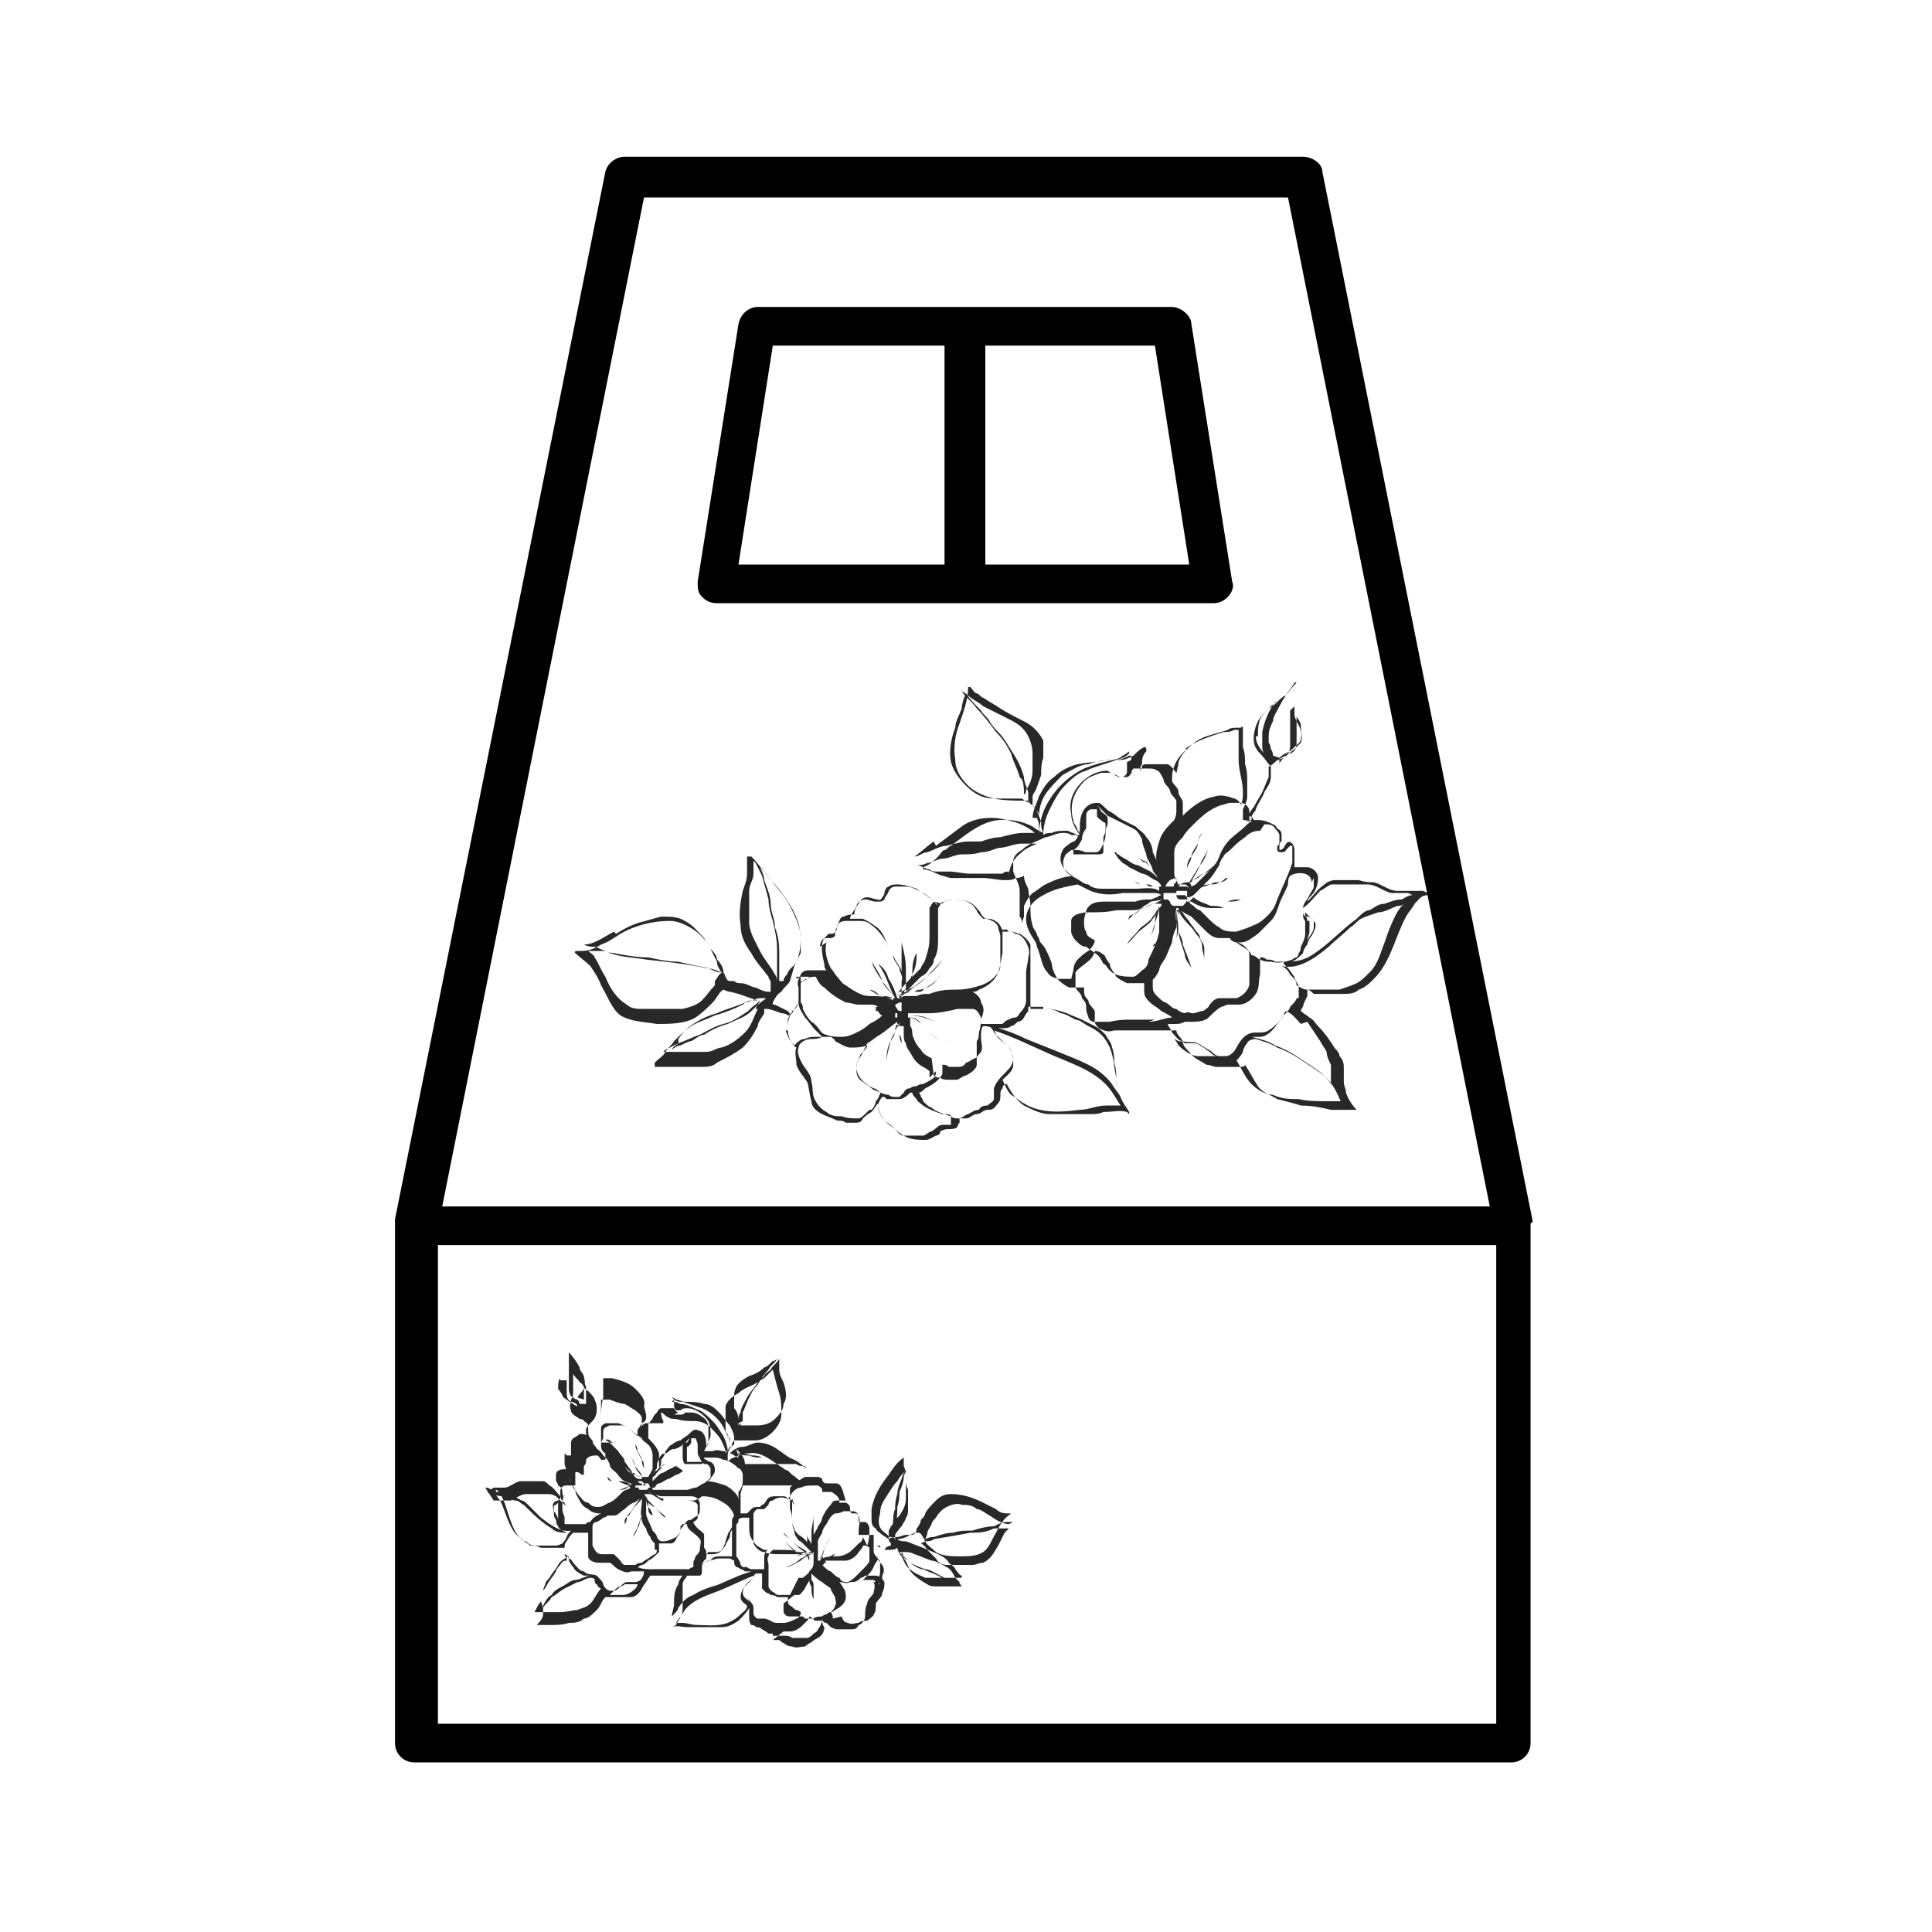 <?xml version="1.0" encoding="UTF-8"?>
<svg id="_レイヤー_2" data-name=" レイヤー 2" xmlns="http://www.w3.org/2000/svg" version="1.1" viewBox="0 0 90 90">
  <defs>
    <style>
      .cls-1 {
        fill: #000;
      }

      .cls-1, .cls-2, .cls-3 {
        stroke-width: 0px;
      }

      .cls-2 {
        fill: #282828;
      }

      .cls-3 {
        fill: #020100;
      }
    </style>
  </defs>
  <g>
    <path class="cls-1" d="M71.4,56.9h0c0,0-9.8-48.9-9.8-48.9,0-.4-.5-.7-.9-.7h-31.6c-.4,0-.8.3-.9.7l-9.8,48.8h0c0,.1,0,.1,0,.2v24.2c0,.5.4.9.9.9h51.1c.5,0,.9-.4.9-.9v-24.2s0,0,0,0h0ZM30,9.2h30l9.4,47H20.6S30,9.2,30,9.2ZM69.6,80.3H20.4v-22.3h49.3v22.3Z"/>
    <path class="cls-1" d="M54.6,14.3h-19.3c-.4,0-.8.3-.9.8l-1.9,12c0,.3,0,.5.2.7s.4.3.7.3h23.1c.3,0,.5-.1.7-.3.2-.2.3-.5.2-.7l-1.9-12c0-.4-.5-.8-.9-.8h0ZM36.1,16.1h7.9v10.2h-9.6l1.6-10.2h0ZM45.9,26.3v-10.2h7.9l1.6,10.2h-9.5Z"/>
  </g>
  <g>
    <g>
      <polygon class="cls-2" points="41.7 47.2 41.7 47.2 41.8 47.2 41.7 47.2"/>
      <path class="cls-2" d="M52.6,51.8c-.1-.2-.3-.4-.4-.7-.1-.3-.2-.6-.2-.8,0-.3,0-.5-.1-.8,0-.2,0-.5-.1-.7,0-.2-.2-.4-.3-.6-.2-.2-.3-.3-.5-.4-.2-.1-.4-.2-.6-.3-.2-.1-.5-.2-.7-.3-.3-.1-.6-.2-.9-.2-.3,0-.5,0-.8,0,0,0,0,0,0,0,0-.2,0-.5,0-.7,0-.1,0-.2,0-.4,0-.1,0-.3,0-.4,0-.1,0-.3,0-.4,0-.1,0-.3,0-.4,0-.2,0-.5,0-.7-.1-.2-.3-.4-.5-.5-.1,0-.2-.1-.4-.1,0,0-.1,0-.2,0,0,0-.1,0-.2,0,0-.1-.1-.3-.2-.4-.1-.1-.3-.2-.4-.2,0,0-.2,0-.2,0,0,0-.1-.1-.2-.2,0-.1-.2-.3-.3-.4-.2-.2-.5-.3-.9-.3-.2,0-.3,0-.5.1-.2,0-.2.2-.3.3,0,0,0,0,0,.1,0-.2,0-.3-.2-.4-.2-.2-.5-.4-.8-.6-.3-.1-.6-.2-.9-.2-.1,0-.3,0-.4.1-.1,0-.2.2-.2.3,0,0,0,.1-.1.2,0,0-.1.2-.2.1-.2,0-.3-.1-.5-.1-.2,0-.3.1-.4.3-.1.1-.2.3-.2.5-.2,0-.3,0-.5.1-.2,0-.2.3-.3.4,0,.1,0,.3-.2.4,0,0-.2,0-.2,0,0,0-.1.1-.2.2-.2.3-.1.8,0,1.2,0,.1,0,.2.1.3-.1,0-.2,0-.3,0-.2,0-.4,0-.5,0-.1,0-.3,0-.4.2-.1.2-.2.4-.1.6,0,.1,0,.2,0,.3,0,0,0,.2,0,.3,0,.2-.1.4-.3.5,0,.1-.2.3-.2.4,0,.2,0,.3,0,.5,0,.3.2.7.4.8,0,0,0,0,0,0-.1.2,0,.5,0,.8.1.3.3.5.5.8.1.3.1.6.2.9,0,.3.3.5.5.6.2.1.5.2.7.3.1,0,.3,0,.4.1.1,0,.3,0,.4,0,.2,0,.3,0,.4-.2.1-.1.2-.2.4-.3.1-.1.2-.3.3-.4,0,.3.1.5.3.8.1.1.3.2.4.3.1.1.3.3.5.4.3.2.7.2,1,.2.2,0,.3-.1.5-.2,0,0,.2,0,.2-.2,0,0,.2-.1.3-.1.2,0,.4,0,.5-.1,0,0,0-.1.1-.2,0,0,0-.1,0-.2,0,0,.2,0,.3,0,.2,0,.3-.2.5-.2.2,0,.3-.2.5-.2.1,0,.3,0,.4-.2.1-.1.2-.2.2-.4,0-.2,0-.3.1-.4,0,0,0-.2.2-.2.2.4.5.8.8,1,.4.2.8.4,1.2.4.4,0,.9,0,1.3,0,.2,0,.4,0,.6,0,.2,0,.4,0,.6-.1.4,0,.8-.1,1.1,0,0,0,0,0,0,0,0,0,0,0,0,0,0,0,0,0,0,0,0,0,0,0,.1.1,0,0,.1,0,0,0ZM48.6,47c.3,0,.5,0,.8.2.2,0,.5.2.7.3.2,0,.4.2.6.3.2.1.4.2.6.4.2.2.3.4.4.6.2.5.2,1,.3,1.4,0,.3.1.6.2.9,0,0,0,0,0,0-.1-.2-.3-.4-.4-.6-.3-.4-.7-.7-1.1-.9-.4-.2-.9-.4-1.4-.6-.5-.2-1-.4-1.5-.6-.4-.2-.9-.4-1.3-.5,0,0,0,0,.1,0,.2,0,.4,0,.5-.1.1,0,.2-.1.3-.2,0,0,.2,0,.3-.2,0,0,.1-.2.2-.3,0,0,0-.1,0-.2.2,0,.5,0,.7,0ZM47,43.4c.1,0,.2,0,.3.1.2,0,.4.2.5.4.1.2.2.4.1.7,0,.2-.1.5-.1.7,0,.2,0,.5,0,.7,0,.1,0,.2,0,.3,0,.1,0,.2,0,.3,0,.2-.1.4-.3.6,0,0-.1.2-.2.2,0,0-.2,0-.3.1-.1,0-.2.1-.3.2,0,0-.2,0-.2,0-.2,0-.3,0-.5,0-.1,0-.2,0-.3,0,0,0,0-.1,0-.2.1-.3.2-.5,0-.8,0-.2-.2-.4-.4-.5.1,0,.2,0,.3-.1.3-.1.6-.3.8-.6.2-.3.2-.7.3-1.1,0-.1,0-.2,0-.3,0-.1,0-.2,0-.3,0-.2,0-.3,0-.5,0,0,.2,0,.2,0ZM43.6,49.9c0,.1,0,.2-.1.3-.1.1-.3.2-.5.3,0,0-.2,0-.3.1-.1,0-.2,0-.3.1-.1,0-.2,0-.3.2,0,0-.1.1-.2.2,0,0-.2,0-.2,0-.1,0-.2,0-.3-.1-.2,0-.4-.1-.6-.2-.1,0-.2-.1-.3-.2,0,0-.2-.1-.3-.2-.2-.1-.3-.3-.3-.5,0-.2,0-.5.2-.7.1-.2.2-.4.3-.6.2-.1.4-.3.6-.4.3-.2.5-.4.8-.6,0,0,0,0,0,0,0,0,0,0,0,0,0,0,0,0,0,0,0,.1,0,.3-.1.4,0,.2-.1.3-.2.5-.1.3-.2.7-.2,1,0,0,0,0,0,0,0-.3,0-.7.2-1,0-.1.1-.3.2-.4,0-.1,0-.3.1-.4,0,0,0,0,.1,0,0,0,0,0,0,0,0,.1,0,.2,0,.4,0,.2,0,.3.1.5.1.4.1.9.1,1.3,0,0,0,0,0,0,0-.4,0-.9-.1-1.3,0-.1,0-.3-.1-.4,0-.1,0-.3,0-.4,0,0,.1,0,.2,0,0,0,0,0,0,0,0,0,0,.1,0,.2,0,0,0,.1,0,.2,0,.1,0,.3.1.4,0,.2.2.4.3.6.1.2.3.4.5.5,0,0,.2.1.3.2,0,.1,0,.2,0,.3ZM38.3,48.1c-.2-.2-.3-.4-.5-.5-.2-.2-.3-.4-.4-.6,0-.1,0-.2-.1-.3,0-.1,0-.2,0-.3,0,0,0,0,0-.2,0,0,0-.1,0-.2,0,0,0-.1,0-.2,0,0,0-.1.1-.1.1,0,.2-.1.3-.2,0,0,.1,0,.2,0,0,0,.1,0,.1,0,0,0,0,0,0,0,.1.2.2.4.4.5.3.3.6.5,1,.7.2,0,.4.1.6.1.2,0,.4,0,.6,0,0,0,.2,0,.3.1,0,0-.1,0-.1,0-.2,0-.3,0-.5,0-.2,0-.4,0-.7,0,0,0,0,0,0,0,.4,0,.8,0,1.2,0,0,0,0,0,0,0,0,0,0,.1,0,.2-.2,0-.4,0-.5,0-.1,0-.3,0-.4,0-.2,0-.3,0-.5,0,0,0,0,0,0,0,.3,0,.6,0,.9,0,.1,0,.2,0,.3,0,0,0,.2,0,.3,0,0,0,0,0,0,0,0,0,.1.2.2.2-.2.2-.4.3-.6.4-.2.2-.4.3-.6.4-.2.1-.4.2-.7.2-.2,0-.5,0-.7-.1-.2,0-.4-.3-.6-.4ZM41.6,46.7c0,0,.1,0,.2,0,0,0,.1,0,.2,0,0,0,0,0,0,0,0,0,0,0,0,0,0,0,0,0,0,0,0,0,0,0,0,.1,0,0,0,0,0,.1,0,0,0,0,0,0,0,0,0,0,0,0,0,0,0,0,0,0,0,0,0,0,0,0,0,0,0,0,0,.1,0,0,0,0,0,.1,0,0,0,0,0,0,0,0,0,0,0,0,0,0,0,0,0,0,0,0,0,0,0,0,0,0,0,0,0,0,0,0,0,0,0,0,0,0,0,0,0,0,0,0-.2,0-.2-.1,0,0-.1-.1-.1-.2,0,0,0,0,.2-.1,0,0,0,0,0,0,0,0,0-.2,0-.3,0,0,.1,0,.2,0ZM42.1,47.4c0,0,0,0-.2,0,0,0-.1,0-.2,0,0,0,0,0,0,0,0,0,0,0,0,0,0,0,0,0,0,0,0,0,0,0,0,0,0,0,0,0,0,0,0,0,0,0,0,0,0,0,0,0,0,0,0,0,0,0,0,0,0,0,0,0,0,0,0,0,0,0,0,0,0,0,0,0,0,0,0,0,0,0,0,0,0,0,0,0,0,0,0,0,0,0,0,0,0,0,0,0,0,0,0,0,0,0,0,0,0,0,0,0,0-.1,0,0,0,0,0,0,0,0,0,0,0,0,0,0,0-.1,0-.1,0,0,0,0,.1,0,0,0,0,0,0,0,0,0,0,.1,0,.2,0,0,0,0,.1.2,0,.1,0,.2-.2.3ZM41.4,46.9s0,0,0,0c0,0,0,0,0,0,0,0,0,0,0,0ZM43.4,49.3c-.2-.1-.4-.2-.5-.4-.2-.2-.3-.4-.4-.7,0-.1,0-.3-.1-.4,0,0,0-.1,0-.2,0,0,0-.1,0-.2,0,0,0,0,0,0,0,0,0,0,0,0,.2,0,.4.1.5.3.1.1.3.3.4.4.3.3.7.5,1,.5,0,0,0,0,0,0-.4,0-.8-.3-1.1-.6-.1-.1-.3-.3-.4-.4-.1-.1-.3-.2-.5-.2,0,0,0,0,0-.1.4,0,.8,0,1.2.3,0,0,0,0,0,0-.3-.2-.8-.3-1.2-.3,0,0,0,0,0-.1,0,0,.1,0,.2,0,0,0,.2,0,.2,0,.2,0,.4,0,.6,0,.2,0,.4,0,.6,0,.2,0,.4,0,.6,0,0,0,0,0,0,0-.2,0-.4,0-.6,0-.2,0-.4,0-.6,0-.2,0-.4,0-.6,0,0,0-.2,0-.3,0,0,0-.1,0-.2,0,0,0,0,0,0,0,0,0,0,0,0,0,0,0,0,0,0,0,.2,0,.3,0,.5,0,.2,0,.4,0,.6,0,.4,0,.9-.1,1.3-.2.2,0,.4,0,.7,0,.2,0,.3.2.4.4,0,.2,0,.4-.1.7,0,.1,0,.3-.1.4,0,.1,0,.3,0,.4,0,.1,0,.3,0,.4,0,.1,0,.2,0,.3,0,.2-.3.4-.5.5-.1,0-.2.1-.4.2-.1,0-.3,0-.4,0-.1,0-.3,0-.4-.1-.1,0-.2,0-.3-.1ZM43.9,42.1c0-.1.3-.2.4-.2.3,0,.7,0,.9.2.1,0,.2.2.3.3,0,.1.2.3.3.4.1,0,.3,0,.4.1.1,0,.3.2.3.3,0,.1.1.3.1.4,0,.1,0,.2,0,.3,0,.1,0,.2,0,.3,0,.2,0,.4,0,.6,0,.2,0,.4-.1.5-.2.3-.5.5-.8.6-.3.1-.7.2-1.1.2-.4,0-.8,0-1.3.2-.2,0-.4,0-.6.1-.2,0-.4,0-.5,0,0,0-.1,0-.2,0,.1-.1.3-.2.5-.2,0,0,.2,0,.3,0,0,0,.2,0,.2-.1.3-.2.7-.4.8-.7,0,0,0,0,0,0-.2.4-.5.6-.9.7,0,0-.2,0-.3.1,0,0-.2,0-.3,0-.2,0-.3.1-.5.2,0,0,0,0,0,0,0,0,0,0,0,0,.1,0,.3-.1.4-.2.2,0,.3-.2.5-.3.3-.2.6-.5.8-.7.1-.1.3-.3.4-.5,0,0,0,0,0,0-.2.3-.5.5-.7.8-.3.2-.6.5-.9.6,0,0-.2,0-.3.1,0,0-.2,0-.2.1,0,0,0,0,0,0,.2-.3.5-.6.7-.8.1-.1.3-.3.4-.4,0-.1.2-.3.2-.4.1-.3.2-.6.2-1,0-.2,0-.4,0-.6,0-.2,0-.4,0-.5,0-.1,0-.2,0-.3,0,0,.1-.2.2-.3ZM39.9,42.2c0-.1.2-.3.4-.3.2,0,.3.1.5.1,0,0,.1,0,.2,0,0,0,.1,0,.2-.1,0-.1.2-.3.2-.4,0,0,.1-.2.3-.2.1,0,.3,0,.4,0,.2,0,.3,0,.5.1.3.1.6.3.8.5,0,0,.2.2.3.3,0,.1,0,.3,0,.4,0,.2,0,.3,0,.5,0,.2,0,.4,0,.6,0,.3,0,.7-.2,1,0,.2-.1.3-.2.4-.1.2-.2.3-.4.4-.3.3-.5.5-.8.8,0,0,0,0,0,0,0-.1.1-.3.2-.4,0-.1.1-.3.2-.5,0-.3,0-.7.2-1,0,0,0,0,0,0,0,.3,0,.6-.2,1,0,.3-.2.5-.3.8,0,0,0,0,0-.1,0-.1,0-.2,0-.3,0-.1,0-.2,0-.3,0-.1,0-.2,0-.4,0-.4-.1-.8-.2-1.2,0,0,0,0,0,0,0,.2,0,.4,0,.6,0,.2,0,.4,0,.7,0,0,0,.1,0,.2,0,0,0,0,0-.1,0-.2-.2-.4-.3-.6-.1-.2-.2-.4-.3-.6-.2-.4-.3-.8-.7-1-.1-.1-.3-.2-.5-.3-.2,0-.4,0-.6,0,0,0,0,0,0,0,0-.1.1-.3.2-.4ZM38.2,44.1c0-.2.1-.4.3-.4,0,0,.2,0,.2,0,0,0,.1,0,.2-.1,0-.1,0-.3.1-.4,0-.2.2-.3.4-.3.2,0,.4,0,.6,0,.2,0,.4,0,.6.2.3.2.5.5.7.8.1.2.2.4.3.6,0,.2.2.4.3.6,0,.2.2.4.1.6,0,.2,0,.4,0,.6,0,0,0,.2,0,.2,0,0,0,0,0,0,0,0-.1,0-.2,0-.1-.3-.2-.6-.4-.9-.1-.3-.2-.5-.5-.7,0,0,0,0,0,0,.4.5.5,1.1.8,1.6,0,0,0,0,0,0,0,0,0,0,0,0-.2-.3-.5-.5-.6-.8-.2-.3-.4-.6-.5-.9,0,0,0,0,0,0,.2.3.4.6.5.9.2.3.4.5.6.8,0,0,0,0,0,0,0,0,0,0-.1,0,0,0,0,0,0,0,0,0,0,0,0,0-.1,0-.3,0-.5-.1-.2,0-.4-.2-.6-.3,0,0,0,0,0,0,.2,0,.4.2.5.3.2,0,.4,0,.6.1,0,0,0,0,0,.1,0,0,0,0,0,0-.3-.2-.7-.2-1.1-.2-.4,0-.8-.3-1.1-.5-.2-.1-.3-.3-.4-.4-.1-.1-.2-.3-.3-.4,0,0,0,0,0,0,0,0,0,0,0,0-.2-.4-.3-.8-.2-1.2ZM37.1,45.6s0,0,0-.1c0,0,0,0,0,0,0,0,0,0,0,0,0,0,0,0,.2,0,.2,0,.4,0,.6,0,0,0-.2,0-.3.1-.1,0-.2.1-.3.2,0,.1,0,.2,0,.3,0,0,0,.1,0,.2,0,0,0,0,0,.1,0,0,0,0,0,0,0,0,0-.2,0-.3,0-.2,0-.4,0-.6ZM36.7,48c0-.3,0-.6.2-.8.1-.2.2-.3.3-.5,0,0,0,0,0,0,0,0,0,0,0,0,0,.3.2.5.3.7.2.2.3.4.5.6,0,0,.2.2.3.3-.1,0-.2,0-.3,0-.2,0-.3,0-.5.1-.2,0-.3.1-.5.3-.2-.2-.3-.4-.4-.7ZM40.5,51.7c0,0,0,0-.1.1,0,0,0,0-.1.1,0,0-.2.2-.3.2-.3,0-.5,0-.8-.1-.2,0-.5,0-.7-.2-.2-.1-.4-.3-.5-.5-.2-.3-.1-.6-.2-.9,0-.3-.2-.5-.4-.8-.1-.2-.3-.5-.2-.8,0-.2.3-.4.6-.4.2,0,.3,0,.5-.1.1,0,.2,0,.4,0,0,0,.2.1.2.2.2.1.5.3.7.3.3,0,.5,0,.8-.1,0,.1-.2.3-.3.4-.1.2-.2.4-.2.6,0,.5.4.8.8,1,.1,0,.2.1.3.2,0,0,0,0,0,0,0,.1-.1.3-.2.4,0,.1-.1.3-.2.4ZM44.3,52.4c-.1,0-.3,0-.4,0-.2,0-.3.2-.5.3-.1,0-.3.2-.4.2-.3,0-.6,0-.9,0-.2,0-.3-.2-.4-.3-.1-.1-.3-.2-.4-.3-.2-.2-.4-.5-.4-.8,0-.1.1-.3.2-.4,0,0,0,0,.1,0,0,0,0,0,.1.1,0,0,.1,0,.2,0,.1,0,.2,0,.4,0,.2,0,.4-.2.5-.3,0,0,0,0,.1,0,0,.1.1.2.2.3,0,.1.2.2.3.3.3.2.6.3.9.4,0,0,.1,0,.2,0,0,0,.2,0,.2.1,0,0,0,0,0,.1,0,0,0,0,0,.1ZM46.3,50.8c0,.1,0,.3,0,.4,0,.1-.2.2-.3.3-.1,0-.3,0-.4.2-.2,0-.3.1-.5.2-.1,0-.3.2-.4.2-.2,0-.3,0-.4-.1-.3-.1-.7-.2-.9-.4-.1,0-.3-.2-.4-.3,0,0,0-.1-.1-.2,0,0,0-.1-.1-.2,0,0,0,0,0,0,.1,0,.2-.1.3-.2.2-.1.4-.2.6-.4,0,0,.2-.2.2-.3,0-.1,0-.2,0-.4.1,0,.2,0,.3.1.1,0,.3,0,.4,0,.1,0,.3,0,.4-.2.1,0,.2-.1.4-.2.1,0,.2-.2.3-.3.1-.2,0-.4,0-.7,0-.2,0-.4.1-.5,0,0,0,0,0,0,.1,0,.3,0,.4.1,0,0,.1.2.2.3.1.2.3.3.5.5.2.2.3.4.3.6,0,.3-.2.5-.4.7-.2.2-.4.4-.5.7ZM51.5,51.5c-.4,0-.8.2-1.2.2-.8.1-1.8.2-2.6-.3-.2-.1-.4-.3-.6-.4-.2-.2-.3-.5-.4-.7,0,0,0,0,0,0,.2-.2.5-.4.5-.7,0-.3,0-.6-.2-.8-.2-.2-.4-.4-.6-.6,0,0,0-.1-.1-.2.9.3,1.7.7,2.6,1.1.9.4,1.9.7,2.6,1.4.3.3.5.7.7,1-.2,0-.5,0-.7,0ZM52.2,51.4c0,0,0,.1.1.2,0,0,0,0,0,0,0,0,0-.1,0-.2Z"/>
    </g>
    <g>
      <path class="cls-2" d="M53.3,40.1c.1,0,.2.2.3.3.1.1.2.3.3.4,0,.1.2.3.3.4,0,0,0,0,0,0-.1-.1-.2-.3-.3-.4,0-.1-.2-.3-.3-.4-.2-.2-.4-.4-.6-.4,0,0,0,0,0,0,.1,0,.2.1.3.2Z"/>
      <path class="cls-2" d="M57.2,40.9c-.1.1-.2.2-.4.2-.1,0-.3,0-.4.1-.3,0-.7.1-1,.3,0,0,0,0,0,0,.3-.1.7-.2,1-.3.1,0,.3,0,.4-.1.1,0,.2-.1.3-.2,0,0,0,0,0,0Z"/>
      <path class="cls-2" d="M53.7,44.1c0,0,0-.1.2-.2,0,0,0,0,0,0,0,0,0,.1-.2.2,0,0,0,0,0,0Z"/>
      <path class="cls-2" d="M60.4,32.5s0,0,0,0c0,0,0,0,0,0Z"/>
      <path class="cls-2" d="M66.3,41.5c0,0-.2,0-.3,0,0,0,0,0,0,0-.1,0-.2,0-.3,0-.2,0-.4,0-.6,0-.4,0-.7-.3-1.1-.4-.2,0-.4,0-.7-.1-.2,0-.4,0-.6,0-.2,0-.4,0-.5,0-.2,0-.4.1-.5.2-.3.2-.5.5-.8.8,0-.1.1-.2.2-.3.2-.2.3-.5.3-.8,0-.3-.3-.5-.5-.5-.2,0-.4,0-.6,0,0-.1,0-.2,0-.4,0-.1,0-.3,0-.4,0,0,0-.2-.1-.3-.2-.2-.3,0-.4.2,0,0-.1.1-.2.1,0,0,0-.1,0-.2,0,0,0-.2.1-.2,0-.1,0-.2,0-.3,0-.1,0-.2-.2-.3,0,0-.1-.2-.2-.2-.2-.1-.4-.2-.7-.2,0,0-.2,0-.2,0,0,0,0-.1-.2-.2,0,0,0,0,0,0,0,0,0,0,0,0,0,0,0,0,0-.1,0,0,.1-.2.2-.3.1-.2.3-.5.4-.7.1-.2.2-.5.3-.7,0-.2,0-.4,0-.5,0,0,0,0,0,0,.1,0,.3-.2.4-.3.1,0,.3-.2.4-.2.3-.2.5-.4.7-.6.1-.3,0-.5,0-.8,0-.1-.1-.3-.2-.4,0-.1,0-.2,0-.3,0-.1,0-.2,0-.4,0,0,0,0,0,0,0,0,0,0,0,0,0,0,0,0,0,0,0,0,0,0,0,0,0,0,0,0,0,0,0,0,0,0,0,0,0-.3,0-.6,0-.9,0,0,0,0-.1,0-.1.2-.3.4-.4.6,0,0,0,0,0,0-.1,0-.3.2-.4.3-.1.1-.2.2-.4.3-.2.2-.4.4-.5.6-.1.2-.2.5-.2.8,0,.3.1.5.3.7.2.2.3.4.5.6,0,0,0,0,0,.1,0,.1,0,.2,0,.4,0,.3-.2.5-.3.7-.1.3-.3.5-.4.8,0,.1-.2.2-.2.4,0,0,0,0,0,.1,0,0,0,0,0,0-.1,0-.3,0-.4,0,0,0,0,0,0,0,0,0,0,0,0,0,0,0,0,0,0,0,0,0,0,0,0-.1,0-.1,0-.3,0-.4,0,0,0,0,0,0,.1-.2.2-.4.2-.6,0-.2,0-.5,0-.7,0-.3,0-.5-.1-.8,0-.3,0-.5-.1-.8,0-.3,0-.6,0-.9,0,0,0-.1-.1,0,0,0,0,0,0,0,0,0,0,0,0,0,0,0-.1,0-.2,0-.1,0-.3,0-.4.1-.3.1-.7.2-1,.3-.3.1-.6.3-.8.5-.2.2-.4.4-.5.7,0,.2-.1.4-.1.6,0,0,0,0,0-.1-.1-.1-.2-.3-.4-.4-.2,0-.3,0-.5,0-.2,0-.3,0-.5,0,0,0-.2,0-.2.1,0,0,0,.1-.1.2,0,0,0,0,0,.1,0-.1,0-.3.1-.4,0-.2,0-.4.2-.6,0,0,0,0,0,0,0,0,0,0,0,0,0,0,0,0,0-.1,0,0,0-.1-.1-.1-.2.1-.3.2-.5.4-.2.1-.4.2-.6.2-.5,0-1,0-1.5.2-.4,0-.8.3-1.2.5-.3.3-.6.6-.8.9-.2.3-.3.7-.3,1,0-.2-.2-.3-.3-.5,0,0,0,0,0,0,0-.1,0-.2,0-.3,0-.1,0-.2.1-.3.1-.2.2-.5.3-.8,0-.3,0-.5.1-.8,0-.3,0-.5,0-.8-.2-.4-.5-.7-.9-.9-.4-.2-.8-.4-1.1-.6-.3-.2-.5-.3-.8-.5-.1,0-.2-.2-.3-.2-.1,0-.2-.2-.3-.3,0,0-.1,0-.1,0,0,.6-.2,1.1-.4,1.7-.2.5-.3,1.1-.2,1.7,0,.5.3.9.6,1.2.3.3.8.5,1.2.6.5.1,1.1.1,1.6.1,0,0,.1.2.2.2,0,0,0,0,0,0,.2.2.3.5.4.8,0,.2,0,.3.1.5,0,0,0,0,0,0,0,0,0,0,0,0-.2-.1-.4-.2-.5-.3-.4-.2-.8-.3-1.2-.3-1-.1-1.8.6-2.6,1.2-.1,0-.2.2-.3.2-.1,0-.2.2-.3.3-.2.2-.4.4-.7.5,0,0,0,.1,0,.1.3,0,.6.2.9.3.1,0,.3.1.4.1.2,0,.3,0,.5,0,.2,0,.3,0,.5,0,.2,0,.3,0,.5,0,.3,0,.7.1,1,.1.2,0,.4,0,.5-.1.1,0,.2,0,.4-.1,0,.2.1.4.2.6,0,.2.1.5.1.8,0,.3,0,.6.1.9,0,.1.1.2.2.4,0,0,0,.1.1.2,0,0,0,0,0,0,0,.2.2.3.3.5.1.2.2.4.3.7,0,.2.1.4.2.6.1.2.4.4.6.5.1,0,.3,0,.4,0,.1,0,.2,0,.3,0,0,0,0,0,0,.1,0,.2,0,.3.2.5,0,.2.2.3.3.5,0,0,0,.2,0,.3,0,0,0,.2,0,.2,0,.1.1.2.2.3.2.1.4.2.7.1.3,0,.5,0,.8,0,.2,0,.4,0,.6,0,.2,0,.4,0,.6,0,.2,0,.4,0,.6,0,0,0,.2,0,.3,0,0,0,0,0,0,0,0,.2.2.3.3.5,0,.2.1.3.3.5.2.3.5.4.8.6.2,0,.3.1.5.1.1,0,.2,0,.3,0,0,0,.2,0,.3,0,.2,0,.3,0,.5,0,0,0,.2,0,.2-.1.2.3.4.7.6,1,.2.3.6.4.9.6.4.1.8.2,1.1.3.5,0,1,.1,1.4.2.2,0,.5,0,.7,0,.1,0,.2,0,.3,0,0,0,0,0,.1,0,0,0,0,0,0,0,0,0,0,0,.1,0,0,0,.2,0,0,0-.2-.2-.4-.5-.5-.8,0-.2-.1-.3-.1-.5,0-.2,0-.4,0-.6,0-.2,0-.4-.2-.6,0-.2-.2-.3-.3-.5-.2-.3-.4-.6-.7-.9-.1-.1-.2-.3-.4-.4-.1-.1-.3-.2-.4-.3,0,0,0-.1.1-.2,0-.1.1-.3.2-.5,0-.1,0-.2,0-.3.1,0,.2.1.3.2.1,0,.3,0,.4,0,.3,0,.6,0,.9,0,.3,0,.6,0,.8-.2.3-.1.5-.3.7-.5.8-.8,1-2,1.5-2.9.1-.2.3-.4.4-.6.2-.2.3-.4.6-.4,0,0,0-.1,0-.1ZM60.3,32.9c0,.1,0,.2,0,.3,0,.1,0,.2.1.4.1.2.3.5.2.8,0,.2-.2.3-.3.4-.1.1-.2.2-.4.3-.1,0-.3.2-.4.3,0,0-.2.1-.2.2.1-.2.3-.2.5-.3.2-.1.3-.3.3-.6,0-.3,0-.6,0-.9,0-.2,0-.5,0-.7ZM58.6,34.3c0-.3,0-.5.1-.8.1-.2.3-.4.5-.6.1-.1.3-.2.4-.4,0,0,0,0,0,0,0,0-.1.2-.2.2-.3.4-.5.9-.6,1.4,0,.2,0,.5,0,.7,0,0,0,.2.1.3-.2-.2-.4-.5-.4-.8ZM59.3,35.2c0,0,0-.2-.1-.3,0,0,0-.2-.1-.3,0-.1,0-.2,0-.3,0-.3.1-.5.2-.7,0-.2.2-.5.3-.7.2-.4.5-.8.8-1.1,0,.3,0,.5,0,.8,0,.3,0,.6,0,1,0,.3,0,.6,0,.9,0,.2,0,.5-.3.6-.1,0-.2.1-.3.2,0,0-.2.2-.2.3,0,0,0-.2,0-.3ZM47.6,37.2s0,0,0,0c0,0,0,0,0,0,0,0,0,0,0,0,0,0,0,0,0,0,0,0,0,0,0,0-.4,0-.9,0-1.3,0-.5,0-.9-.2-1.3-.6-.3-.3-.6-.7-.7-1.1-.1-.5,0-1.1.2-1.6,0-.3.2-.6.3-.9,0-.2.1-.5.2-.7.2.3.4.5.7.8.1.2.3.3.4.5.1.2.3.4.4.5.3.3.5.7.7,1,.2.3.4.7.5,1.1,0,.2.1.4.2.7,0,.1,0,.2,0,.3,0,0,0,.1,0,.2ZM47.5,36.2c-.1-.4-.3-.7-.4-1.1-.2-.4-.4-.7-.7-1-.3-.4-.6-.8-.9-1.1-.2-.3-.5-.5-.7-.8,0,0,.2.1.3.2.2.2.5.3.7.5.4.2.8.4,1.2.6.4.2.7.4.9.8.1.2.2.5.2.8,0,.3,0,.5,0,.8,0,.3-.1.6-.3.9,0,0,0,.2-.1.2,0-.2,0-.5-.1-.7ZM61.2,40.9c0,.1,0,.3,0,.4,0,.1-.1.2-.2.4-.1.2-.3.4-.3.6,0,0,0,.1,0,.2,0,.2,0,.3.1.4,0,0,0,.2,0,.3,0,.1,0,.2,0,.3,0,.2-.1.4-.2.6,0,0,0,.2-.1.3,0,0,0,.1-.1.2,0,0-.1,0-.2.1-.3.1-.6.2-1,.1-.2,0-.3,0-.5-.1-.1,0-.2-.2-.4-.2,0,0,0,0,0,0-.1-.3-.5-.4-.7-.6,0,0,0,0,0,0,0,0,.1,0,.2,0,.3,0,.5-.2.8-.4.2-.2.4-.4.6-.6.2-.2.3-.5.4-.8.1-.3.3-.6.4-.9,0-.1,0-.3.1-.4,0,0,0,0,0,0,.3-.2,1-.2,1,.3ZM60.9,42.9c0,0,0-.2-.1-.2,0,0,0-.1,0-.2,0,0,0,0,0,0,0,0,.1.1.2.2,0,0,.2.1.2.2,0,.1,0,.2,0,.3,0,.2-.2.4-.3.6,0-.1.1-.3.1-.4,0,0,0-.2,0-.3,0,0,0-.2,0-.2ZM52.1,40c0,0,.1.1.2.2,0,0,.2.1.3.2.2.1.4.2.6.3.2,0,.4.2.6.3.1,0,.3.2.3.3,0,0,0,0,0,0,0,0,0,0,0,0,0,0-.1,0-.2,0,0,0-.1,0-.2,0-.1,0-.2,0-.3-.1-.1,0-.2,0-.3,0,0,0-.2-.1-.3-.1,0,0,0,0,0,0,.1,0,.2,0,.3.1.1,0,.2,0,.3,0,.1,0,.2,0,.3.1,0,0,.2,0,.3,0,0,0,0,0,0,0,0,0,0,.1,0,.2-.3-.2-.7-.1-1.1-.1-.5,0-1,0-1.5,0-.2,0-.5,0-.7-.2-.2,0-.4-.2-.6-.3-.2-.1-.4-.2-.5-.4-.1-.2-.1-.4,0-.6,0-.1.2-.2.3-.3,0,0,0,0,.1,0,0,0,.2,0,.2,0,.2,0,.3.1.4.1,0,0,.2,0,.2,0,0,0,.1,0,.2,0,.1,0,.2,0,.3-.2.1-.2.2-.4.2-.6,0-.2,0-.3.1-.5,0,0,0-.1,0-.2,0,0,0,0,0-.1,0-.1-.2-.2-.3-.3,0,0-.1-.2-.2-.3,0,0,0,0,0,0,.2.2.3.3.5.5.2.1.4.2.6.3.2.1.4.2.6.3.2.1.3.3.4.5,0,.2.1.4.2.7,0,.2.2.4.3.7,0,.1.1.2.2.3,0,0,0,0,0,0,0,0,0,0,0,.1,0-.1-.2-.2-.3-.3-.2-.1-.4-.2-.6-.3-.2,0-.4-.2-.6-.3,0,0-.2-.1-.3-.2,0,0-.1,0-.1-.1,0,0,0,0-.1,0,0,0,0,0,0,0ZM50,39.6s0,0,0,0c.2-.1.3-.3.4-.5,0-.2.1-.4.2-.5,0-.2,0-.3,0-.5,0-.2,0-.3.2-.4,0,0,.2,0,.3,0,0,0,0,0,0,0,0,0,0,.2,0,.3,0,.1.2.2.3.3,0,0,.1,0,.1.1,0,0,0,.1,0,.1,0,.2,0,.3-.1.5,0,.1,0,.2,0,.4,0,0,0,.2,0,.3,0,.1-.2.1-.3.1-.1,0-.3,0-.4,0,0,0-.2,0-.3,0,0,0-.1,0-.2,0,0,0-.1,0-.2,0ZM54.2,41.6s0,0,0,0c0,0,0,0,0,0,0,0,.1,0,.2,0,0,0,.1,0,.2,0,0,0,.1,0,.2,0,0,0,0,0,0,.1,0,0,0,.2.2.2,0,0,.2,0,.3,0,0,0,0,0,0,0,0,.1-.1.2-.2.3,0,0-.1,0-.2,0,0,0-.2,0-.2,0-.1,0-.2-.1-.2-.2,0,0,0,0-.1-.1,0,0-.1,0-.2,0,0,0,0,0,0-.1,0,0,0,0,0,0,0,0,0,0,0,0,0,0,0,0,0,0ZM55.2,41.7c-.1,0-.3,0-.4,0,0,0,0-.1,0-.2,0,0,0,0,0,0,0,0,0,0,.1,0,0,0,.1,0,.2,0,0,0,.1,0,.2,0,0,0,0,.1,0,.2,0,0,0,0,0,.1ZM55.3,41.3c-.1,0-.2,0-.3,0,0,0-.1,0-.1,0,0,0,0,0,0-.1,0,0,.2,0,.3,0,0,0,0,0,0,0,0,0,.1,0,.2.2,0,0,0,0,0,0ZM54.8,41.1c0,0-.2.1-.1.2,0,0,0,0,0,0,0,0-.1,0-.2,0,0,0-.1,0-.2,0,0,0,0,0,0,0,0-.1.1-.2.2-.3,0,0,.2-.1.3-.1,0,0,.1,0,.2,0,0,0,0,0,0,0,0,0,0,0,0,0,0,0,0,0,0,0,0,0-.1,0-.2,0ZM54.2,41.9s0,0,0,0c0,0,0,0,0,0,0,0,0,0,0,0,0,0,0,0,0,0-.1,0-.2.1-.4.2-.2,0-.3.1-.5.2-.2,0-.3.2-.5.3,0,0-.1,0-.2.1,0,0,0,.1-.1.2,0,0,0,0,0,0,0,0,0,0,.1-.1,0,0,.1-.1.2-.2.1,0,.3-.2.4-.3.2,0,.3-.1.5-.2,0,0,.1,0,.2,0,0,0,.1,0,.2,0,0,0,0,0,0,0,0,0,0,0,0,.1,0,0-.1.1-.2.2,0,0-.1.2-.2.3-.1.2-.3.3-.4.4-.2.1-.3.3-.4.4-.2.2-.3.3-.4.5,0,0,0,0,0,0,.3-.3.5-.6.8-.8.1-.1.3-.2.4-.4,0,0,.2-.2.2-.3,0,0,0-.1.1-.2,0,0,0,0,0-.1,0,0,0,0,0,0,0,0,0,0,0,0,0,.3-.1.5-.2.8,0,.2-.1.5-.3.7,0,0,0,0,0,0,.2-.2.2-.4.3-.7,0-.3.1-.5.2-.8,0,0,0,0,0,0,0,0,0,.2,0,.3,0,.1,0,.2,0,.3,0,.2,0,.4,0,.6-.1.5-.3.9-.5,1.3,0,.2-.1.4-.3.5-.1.1-.3.3-.4.3-.3,0-.7,0-1-.2,0,0-.1-.1-.2-.2,0,0-.1-.2-.2-.2-.1-.2-.2-.4-.4-.5-.1-.1-.3-.2-.4-.3-.2,0-.3-.1-.5-.3-.1-.1-.2-.3-.2-.4,0-.2,0-.4,0-.5,0-.3.5-.4.8-.4.4,0,.9,0,1.3-.1.2,0,.5,0,.7,0,.2,0,.4,0,.6-.2,0,0,.2-.1.3-.2ZM53.5,45.7c0,0,.1,0,.1,0,.2-.1.3-.3.4-.5,0-.2.2-.4.3-.6.1-.2.2-.5.3-.7,0-.2.1-.5.2-.7,0-.1,0-.2,0-.3,0,0,0-.1,0-.2,0,0,0-.1,0-.2,0,0,0-.1,0-.2,0,0,0,0,0,0,0,0,0,0,0,0,0,.5.2.9,0,1.4,0,0,0,0,0,0,.1-.5-.1-1,0-1.4,0,0,0,0,.1,0,0,.1,0,.3,0,.4,0,.2,0,.4,0,.6,0,.4.2.8.3,1.2,0,.2.2.4.3.6,0,0,0,0,0,0-.1-.4-.3-.8-.4-1.1,0-.2-.1-.4-.2-.6,0-.2,0-.4,0-.6,0-.1,0-.3-.1-.4,0,0,0,0,.1,0,0,0,0,0,0,0,.1.3.4.6.6.8.1.1.2.3.3.4.1.1.2.3.2.5,0,.2.1.4.1.6,0,0,0,0,0,0,0-.2,0-.3,0-.5,0-.2-.1-.3-.2-.5,0-.2-.2-.3-.3-.5-.1-.1-.2-.3-.3-.4-.1-.1-.2-.3-.3-.4.1.1.3.2.5.3.2.2.4.4.6.6.2.2.4.4.7.4.2,0,.3,0,.5,0,0,.1.2.2.3.2.1,0,.3.1.4.2.1.1.2.2.2.4,0,.1,0,.3,0,.4,0,.2,0,.3,0,.5,0,.1,0,.3,0,.4,0,.3-.3.6-.6.7-.1,0-.3,0-.4,0-.1,0-.3,0-.4,0-.2,0-.4.2-.5.4,0,0-.2.2-.3.2-.1,0-.3.1-.4.1,0,0,0,0-.1,0,0,0-.2-.1-.3,0,0,0,0,0,0,0-.1,0-.3-.1-.4-.2-.2,0-.3-.2-.5-.3-.1,0-.3-.2-.4-.3-.1-.1-.2-.2-.2-.4,0-.1,0-.3,0-.4ZM58.9,38.4c.2,0,.4,0,.5.2,0,0,.2.2.2.3,0,0,0,.2,0,.3,0,0,0,.2-.1.2,0,0,0,.2,0,.2,0,0,0,.1.2.1,0,0,.2,0,.2-.1,0,0,.1-.1.2-.2,0,0,.1,0,.1,0,0,0,0,.2,0,.3,0,.2,0,.3,0,.5-.2.6-.5,1.2-.7,1.7-.1.3-.2.5-.4.7-.2.2-.4.4-.7.5-.2.1-.5.2-.8.3,0,0,0,0,0,0-.3,0-.6,0-.8-.2-.2-.1-.4-.3-.6-.5,0,0-.2-.2-.3-.3-.1,0-.2-.1-.3-.2,0,0-.2-.1-.2-.2,0,0,0,0,0,0,0,0,.1-.1.2-.2.2.2.6.3.8.4.2,0,.4,0,.6.1.1,0,.2,0,.3,0,.1,0,.2,0,.3,0,0,0,0,0,0,0,0,0-.2,0-.3,0-.1,0-.2,0-.3,0-.2,0-.4,0-.6,0-.3,0-.6-.1-.9-.3,0,0,0,0,0,0,0,0,0,0,0,0,.2,0,.4,0,.5,0,.1,0,.2,0,.3,0,.1,0,.2,0,.3,0,.2,0,.4,0,.6,0,.2,0,.4,0,.6-.1,0,0,0,0,0,0-.2,0-.4,0-.6.1-.2,0-.4,0-.7,0-.2,0-.4,0-.6,0-.2,0-.4,0-.6,0,0,0,0-.2,0-.2.2,0,.3-.1.4-.2.2-.2.4-.4.6-.6.2-.2.3-.4.5-.7,0-.1.1-.3.2-.4,0-.1.2-.2.3-.3.2-.2.4-.4.7-.6.2-.2.4-.3.7-.3ZM57.8,38.2s0,0,0,0h0ZM58,38.2c0,0,.3,0,.3.1,0,0,0,0,0,0-.1,0-.2.1-.3.2-.2.2-.5.4-.7.6-.2.2-.4.5-.5.8-.1.3-.3.5-.5.7-.2.2-.4.4-.6.6,0,0-.2.1-.2.1,0,0,0-.1-.1-.2,0,0,0,0-.1,0,.2,0,.3-.1.4-.2.1,0,.2-.2.4-.2.2-.1.5-.3.5-.6,0,0,0,0,0,0,0,.3-.3.4-.5.6-.1,0-.2.1-.3.2-.1,0-.3.2-.4.2,0,0,0,0,0,0,0,0,0,0,0,0,0,0,0,0,0,0,.2-.3.3-.5.5-.8.1-.3.3-.5.4-.8,0,0,0,0,0,0-.1.3-.2.6-.4.8-.1.3-.3.5-.4.8,0,0,0,0,0,0,0,0-.1,0-.2,0,0,0,0,0,0,0,0-.2,0-.4,0-.6,0-.2,0-.4.2-.6,0-.2.2-.4.3-.6,0-.2.1-.3.2-.5,0,0,0,0,0,0-.1.1-.2.3-.2.5,0,.2-.2.4-.3.6,0,.2-.2.4-.2.6,0,.2,0,.4,0,.6,0,0-.2,0-.3.1,0,0,0,0-.1.1,0-.2-.2-.4-.2-.6,0-.3,0-.7,0-1,0-.3.2-.5.4-.7.1-.2.3-.4.4-.5,0,0,0,0,0,0,0,0,0,0,0,0,.4-.4.8-.8,1.4-1,.1,0,.3-.1.4-.1.2,0,.3,0,.5,0,.2,0,.4.2.4.4,0,.2,0,.3,0,.5,0,.1,0,.3.2.4.1,0,.2-.1.3-.2ZM55.2,34.9c.5-.4,1.2-.6,1.8-.8.2,0,.3,0,.5-.1,0,0,.1,0,.2,0,0,0,0,0,0,0,0,.5,0,.9,0,1.4,0,.5.2,1,.2,1.5,0,.2,0,.4-.1.6,0-.1-.2-.3-.3-.3-.3-.1-.6-.2-.9-.1-.6.1-1.1.5-1.5.9,0,0,0,0,0,0,0,0,0,0,0-.2,0-.1,0-.3,0-.4,0-.2-.2-.3-.2-.5,0-.2-.2-.3-.3-.5,0,0,0-.1,0-.2,0-.5.3-1,.7-1.3ZM52.7,36c0,0,0-.1.1-.2,0,0,.1,0,.2,0,.2,0,.3,0,.5,0,.1,0,.3,0,.4.1.1,0,.2.2.3.4,0,.2.2.3.3.5,0,.2.2.3.3.5,0,0,0,.2,0,.2,0,0,0,.1,0,.2,0,.2,0,.3-.1.5,0,0,0,0,0,0-.3.3-.6.6-.7,1-.1.3-.2.7-.1,1.1,0,0,0,0,0,0,0-.2-.1-.4-.2-.6,0-.2-.1-.5-.3-.7-.1-.2-.3-.3-.5-.5-.2-.1-.4-.2-.6-.3-.2-.1-.4-.3-.6-.4-.2-.1-.3-.3-.5-.4-.2,0-.4,0-.6.2-.3.3-.3.7-.3,1.1,0,0,0,.2,0,.3,0,0,0,0,0,0,0,0,0,0,0-.1,0,0,0-.2-.1-.2,0-.2-.2-.3-.2-.5-.1-.3-.1-.7,0-1,.1-.3.3-.6.5-.8.2-.2.5-.3.8-.4.1,0,.3,0,.4,0,.1,0,.2.1.4.2.1,0,.3,0,.4,0,.1,0,.2-.2.3-.3ZM52.5,35.5c0,.1,0,.2,0,.4,0,.1,0,.2-.2.3,0,0,0,0,0,0-.1,0-.2,0-.3-.1-.1,0-.3-.1-.4-.2-.6,0-1.2.4-1.5.9-.2.3-.3.7-.2,1.1,0,.4.2.7.4,1,0,0,0,0,0,0,0,0-.2,0-.3-.1-.1,0-.2-.1-.3-.1-.3,0-.5,0-.7.1-.1,0-.3,0-.4.1,0,0,0,0,0,0,0,0,0,0,0,0,0-.4.1-.8.3-1.2.2-.4.4-.8.7-1.1.3-.3.6-.6,1-.7.4-.2.9-.3,1.4-.5.2,0,.4-.1.6-.2,0,0,0,0,.1,0,0,0,0,.1,0,.2ZM48.1,38.1s0,0,0,0c0-.3.2-.7.3-1,.2-.4.4-.7.7-.9.3-.3.7-.5,1.1-.6.5-.1,1-.1,1.4-.2.2,0,.5,0,.7-.2,0,0,.2-.1.3-.2,0,0,0,0,0,.1-.2.2-.5.3-.7.3-.5.1-.9.2-1.4.4-.8.4-1.4,1-1.8,1.8-.2.4-.3.9-.3,1.3,0,0,0,0,0-.1,0,0,0,0,0,0,0,0,0-.2,0-.2,0-.2,0-.3-.1-.5ZM48.3,39s0,0,0,0c0,0,0,0,0,0,0,0,0,0,0,0,0,0,0,0,0,0,0,0,0,0,0,0ZM43.6,39.4c.4-.3.8-.6,1.2-.9.4-.3.9-.4,1.4-.4.4,0,.7.1,1.1.2.3.1.7.3.9.5,0,0,0,0,0,0,0,0,0,0-.1,0-.1,0-.3,0-.4,0-.4,0-.7.1-1.1.2-.3,0-.6.1-.9.2-.2,0-.4,0-.6,0-.3,0-.6.1-1,.2-.3,0-.6.2-.9.3-.2,0-.4.2-.6.2.3-.2.6-.5.9-.7ZM47,40.6c-.1,0-.2,0-.3.1-.1,0-.3,0-.5,0-.3,0-.7,0-1,0-.3,0-.7-.1-1-.1-.2,0-.3,0-.5,0-.2,0-.3,0-.4-.1-.2,0-.4-.2-.6-.2.2,0,.3,0,.5-.1.2,0,.5-.2.7-.2.3,0,.6-.2.9-.2.3,0,.6,0,.9-.1.3,0,.5-.1.8-.2.4,0,.7-.2,1.1-.2.2,0,.3,0,.5,0,0,0,.1,0,.2,0,0,0,0,0,0,0,0,0,0,0,0,0,0,0,0,0,0,0-.2.1-.5.2-.7.4-.4.3-.6.7-.6,1.1ZM47.6,43s0,0,0,0c0-.1,0-.2-.1-.3,0-.1,0-.3,0-.4,0-.1,0-.3,0-.4,0-.1,0-.2,0-.4,0-.3-.2-.6-.3-.9,0,0,0-.2,0-.1,0-.1,0-.3,0-.4,0-.2.2-.4.4-.5.3-.3.7-.4,1.1-.6.2,0,.5-.2.8-.2.1,0,.3,0,.4.1.1,0,.2,0,.3,0,0,0,0,0,0,0,0,0,0,0,0,0,0,0,0,0,0,.1,0,0-.1.2-.2.2,0,0-.2.1-.3.2-.2.1-.3.4-.3.6,0,.2.1.4.3.6,0,0,.2.2.3.2,0,0,0,0,.1,0-.5,0-1,.2-1.4.4-.2.1-.4.3-.6.4-.2.2-.3.4-.4.6,0,.1,0,.3,0,.5ZM49.9,45.6c-.2,0-.4,0-.5,0-.2,0-.5-.1-.6-.3-.3-.3-.3-.8-.5-1.2,0-.2-.2-.4-.3-.6-.1-.2-.2-.4-.2-.7,0-.5.4-.9.8-1.1.5-.3,1.1-.4,1.6-.5,0,0,0,0,0,0,.2.1.4.2.6.3.5.2,1,.2,1.5.1.3,0,.5,0,.8,0,.2,0,.5,0,.7,0,0,0,.2,0,.3.1,0,0-.1,0-.2.1-.1,0-.2.1-.3.1-.2,0-.5,0-.7.1-.3,0-.5,0-.8,0-.2,0-.4,0-.6,0-.3,0-.7,0-.9.4,0,.1-.1.3-.1.5,0,.2,0,.4.1.5,0,.2.2.3.4.4,0,0,0,0,0,0,0,0,0,0,0,0,0,.2-.2.4-.3.5-.2.1-.4.3-.5.4-.1.1-.2.3-.2.5ZM53.8,47.5c-.2,0-.4,0-.5,0-.2,0-.4,0-.6,0-.3,0-.6,0-1,.1-.2,0-.5,0-.7,0-.1,0-.2,0-.3-.2,0-.1-.1-.2-.1-.4,0-.2,0-.3-.2-.5,0-.2-.2-.3-.3-.5,0-.2,0-.5,0-.7.3-.4.8-.5.9-1,0,0,.2,0,.3.1,0,0,.2.1.2.2,0,0,.1.2.2.3,0,.2.2.4.3.6.1.1.3.2.5.3.2,0,.4,0,.5,0,0,0,.2,0,.3,0,0,0,0,.2,0,.3,0,.1,0,.3.1.4.2.3.5.4.7.6.2.1.4.2.5.3,0,0,0,0,0,0-.3,0-.7.2-1.1.2ZM56.4,49.2c-.2,0-.4,0-.6,0-.3,0-.7-.3-.9-.5,0,0-.1-.2-.2-.3,0,0,0,0,.2.1,0,0,.2,0,.3.1.1,0,.2,0,.4,0,.1,0,.2,0,.3.1,0,0,.2.1.3.2.2.1.3.3.5.3,0,0,.1,0,.2,0-.1,0-.3,0-.4,0ZM62.5,51.3s0,0,0,0c-.2,0-.4,0-.6,0-.5,0-1,0-1.4-.1-.4,0-.8,0-1.2-.2-.3,0-.7-.2-1-.5-.3-.3-.5-.8-.7-1.1,0,0,0,0,0,0,0,0,0,0,0,0,.1-.1.2-.2.3-.4,0-.1.1-.3.2-.4,0-.1.2-.2.4-.2,0,0,0,0,0,0,.3.1.7.2,1,.4.3.1.7.3,1,.5.3.2.6.4.9.6.3.2.5.4.7.7.2.3.3.6.4.8ZM60.9,47.6c.2.3.4.6.6.9.1.2.2.3.3.5,0,.2.1.4.2.6,0,.2,0,.4,0,.6,0,0,0,.2,0,.3-.2-.3-.4-.5-.7-.7-.3-.2-.6-.4-.9-.6-.3-.2-.7-.4-1-.5-.3-.2-.7-.3-1.1-.4.1,0,.3,0,.4,0,.3,0,.6-.3.8-.6.1-.1.2-.3.3-.4,0,0,0-.1.1-.2.3.1.5.4.7.6ZM60.4,46.5c0,.1-.2.3-.3.4,0,.1-.2.3-.3.4-.2.3-.4.5-.7.7-.3.2-.7,0-1,.2-.2.1-.4.4-.5.6-.1.2-.3.4-.5.4,0,0,0,0,0,0-.1,0-.2,0-.3,0-.2,0-.3-.2-.5-.3-.2-.1-.3-.2-.5-.3-.2-.1-.4,0-.7-.1-.2,0-.3-.2-.5-.4,0,0,0,0,0,0,0-.1-.2-.3-.2-.4,0,0,.2,0,.3,0,.2,0,.3,0,.5-.1,0,0,0,0,0,0,0,0,.1,0,.2,0,.3,0,.7,0,.9-.2.2-.2.4-.4.6-.5.1,0,.2-.1.3-.1.2,0,.3,0,.5,0,.3,0,.6-.2.8-.5.2-.3.1-.6.2-.9,0-.3,0-.5,0-.8,0,0,0,0,.1,0,0,0,.1,0,.2.1.1,0,.3,0,.4.1.1,0,.3,0,.4,0,0,0,0,0,0,.1,0,0,.1.1.2.2.1.1.2.3.3.4,0,.2.2.3.2.5,0,.2,0,.3,0,.5ZM65.2,42.3c-.3.5-.5,1-.7,1.6-.2.5-.3,1-.7,1.4-.2.2-.4.4-.6.5-.2.1-.5.2-.8.3-.3,0-.6,0-1,0-.2,0-.3,0-.5,0-.2,0-.3-.1-.5-.2,0,0,0,0,0,0,0-.2-.1-.3-.3-.5-.1-.2-.2-.3-.4-.4,0,0,0,0,0,0,0,0,0,0,0,0,.8.2,1.6-.4,2.2-.9.3-.3.7-.6,1-.9.2-.1.3-.3.5-.4.2-.1.5-.2.8-.3.3,0,.6-.2.9-.3.1,0,.2,0,.3-.1-.1.1-.2.2-.3.4ZM65.8,41.7c-.2,0-.3.1-.5.2-.3,0-.5.1-.8.2-.3,0-.5.2-.7.3-.2,0-.4.2-.6.4-.7.5-1.3,1.2-2.1,1.7-.3.2-.7.3-1.1.3,0,0,0,0,.1,0,.2,0,.4-.2.6-.4,0-.1.1-.3.2-.4,0-.1.1-.3.2-.4.1-.2.3-.5.1-.7,0-.1-.2-.2-.3-.2,0,0-.2,0-.2-.2,0,0,0-.2,0-.2.3-.2.5-.5.8-.8.2-.1.3-.2.5-.3.2,0,.3,0,.5,0,.2,0,.4,0,.6,0,.1,0,.2,0,.3,0,.1,0,.2,0,.3,0,.4,0,.7.3,1.1.4.2,0,.4,0,.6,0,0,0,.1,0,.2,0,0,0,0,0,0,0Z"/>
    </g>
    <path class="cls-2" d="M37,45c.1-.2.2-.4.3-.6,0-.2,0-.5,0-.7,0-.9-.6-1.8-1.2-2.5-.4-.4-.7-.9-1.1-1.3,0,0-.1,0-.2,0,0,.1,0,.2,0,.4,0,.1,0,.2,0,.4,0,.3-.1.5-.2.8-.1.5-.2,1-.1,1.6,0,.5.2.9.5,1.3.2.4.5.7.8,1.1,0,0,0,.1.1.2,0,0,0,.2,0,.3,0,0,0,.1,0,.2,0,0,0,0,0,0,0,0,0,0,0,0,0,0,0,0-.1,0-.2,0-.4-.1-.6-.2-.2,0-.4-.2-.7-.2-.1,0-.2,0-.3-.1,0,0-.2,0-.2,0-.2,0-.2-.3-.3-.4,0-.2-.1-.4-.3-.6,0-.2-.2-.4-.3-.5-.2-.4-.5-.7-.8-.9-.3-.2-.7-.4-1.1-.4-.8,0-1.6.2-2.3.6-.3.2-.6.4-.9.5-.3.2-.6.3-.9.3,0,0-.2,0-.2,0,0,0-.2,0-.1.1.2.2.5.4.7.6.2.3.4.6.5.9.3.5.5,1.1.9,1.4.5.3,1.1.3,1.7.4.6,0,1.3,0,1.8-.3.3-.2.6-.5.8-.7.2-.2.3-.5.5-.6,0,0,.2.1.3.1.5.1.9.3,1.3.4,0,0,0,0,0,0,0,0,0,0-.1,0-.2,0-.4,0-.6.2-.4.2-.9.4-1.3.5-.4.2-.8.3-1.1.5-.3.2-.5.4-.8.7-.1.2-.3.3-.4.5-.1.2-.3.3-.5.5,0,0,0,.2,0,.2.5,0,1,0,1.5,0,.2,0,.5,0,.7,0,.2,0,.5,0,.7-.2.4-.2.8-.4,1.2-.7.3-.3.5-.6.7-1,0-.2.2-.4.3-.6,0,0,0-.1,0-.2,0,0,0,0,0,0,0,0,0,0,0,0,0,0,0,0,0,0,0,0,0,0,0,0,0,0,0,0,0,0,0,0,0,0,.1,0,.2,0,.4.1.7.2,0,0,.2,0,.3.1.1,0,.2,0,0-.2-.2-.1-.4-.2-.6-.3,0,0,0,0-.1,0,0,0,0,0,0,0,0,0,0,0,0-.1,0,0,0,0,0,0,.1-.2.2-.4.4-.5.1-.2.3-.3.4-.5ZM28.7,43.5c.3-.2.7-.4,1-.5.4-.1.7-.2,1.1-.3.4,0,.8,0,1.1.2.4.2.6.5.9.8.1.2.2.3.3.5.1.2.2.4.3.6,0,.2.1.3.2.5-.2,0-.4-.1-.6-.2-.5-.1-1-.2-1.4-.3-.5,0-.9-.1-1.4-.2-.5,0-1.1-.1-1.6-.2-.3,0-.6-.2-.9-.3-.2,0-.3,0-.5-.1.5,0,1-.4,1.4-.6ZM33.3,45.9c-.2.2-.4.5-.6.7-.2.2-.5.3-.9.4-.3,0-.6,0-.9,0-.3,0-.6,0-.9,0-.3,0-.6,0-.8-.2-.5-.3-.8-.8-1-1.3-.2-.3-.3-.6-.5-.9,0-.1-.2-.2-.3-.3.1,0,.2,0,.3,0,.1,0,.2,0,.3,0,.1,0,.3,0,.4.1.6.2,1.1.2,1.7.3.9.1,1.9.2,2.8.4.2,0,.5.1.7.2,0,0,0,0,.1,0,0,0,0,0,0,0,0,0,0,0,0,0-.2,0-.3.3-.4.4ZM31.6,48.4c.2-.3.4-.5.7-.7.3-.2.7-.4,1.1-.5.4-.2.9-.3,1.3-.5.2,0,.5-.2.7-.2.1,0,.2,0,.3,0-.3.2-.5.4-.7.6-.3.3-.7.4-1.1.6-.4.1-.8.3-1.1.5-.2,0-.4.2-.6.3-.1,0-.3.1-.5.2-.1,0-.3.1-.4.2,0-.1.2-.2.3-.3ZM35.3,47c-.2.4-.3.8-.6,1.1-.3.3-.7.6-1.1.7-.2,0-.4.2-.7.2-.2,0-.4,0-.7,0-.3,0-.6,0-.8,0-.2,0-.4,0-.5,0,0,0,0,0,.1-.1.2-.1.4-.2.6-.3.3-.1.7-.3,1-.4.4-.2.7-.4,1.1-.5.4-.1.7-.3,1-.5.2-.1.3-.3.5-.4,0,0,.1-.1.2-.2,0,.1-.2.3-.2.4ZM36.2,45.8c0-.1,0-.3-.1-.4-.2-.4-.5-.7-.7-1.1-.1-.2-.2-.4-.3-.6-.1-.2-.2-.5-.2-.7,0-.5,0-1,0-1.5,0-.3.2-.5.2-.8,0-.1,0-.3,0-.4,0,0,0-.1,0-.2,0,0,0,0,.1.1.1.2.2.4.3.6.1.4.2.7.3,1.1,0,.3.1.7.2,1,.1.4.2.9.2,1.3,0,.5,0,1,0,1.5,0,0,0,0,0,0,0,0,0,0,0,0ZM36.3,45.7c0-.4,0-.8,0-1.1,0-.5,0-.9-.2-1.4,0-.4-.2-.7-.2-1.1,0-.4-.2-.8-.3-1.1,0-.2-.1-.4-.2-.6.2.2.4.5.6.7.3.4.6.7.8,1.1.2.4.4.8.5,1.3,0,.4,0,.9-.2,1.3-.1.2-.3.3-.4.5,0,.1-.2.2-.2.4Z"/>
    <g>
      <path class="cls-2" d="M29,43.2"/>
      <polygon class="cls-3" points="29 43.2 29 43.2 29 43.2 29 43.2"/>
    </g>
  </g>
  <g>
    <g>
      <polygon class="cls-2" points="38.1 72.8 38.1 72.8 38.1 72.8 38.1 72.8"/>
      <path class="cls-2" d="M31.3,75.8s0,0,0,0c0,0,0,0,0,0,0,0,0,0,0,0,0,0,0,0,0,0,.2-.1.5,0,.7,0,.1,0,.3,0,.4,0,.1,0,.2,0,.4,0,.3,0,.6,0,.8,0,.3,0,.5-.1.8-.3.2-.2.4-.4.5-.6,0,0,0,0,0,.2,0,0,0,.2,0,.3,0,0,0,.2.1.3,0,0,.2,0,.2.1.1,0,.2,0,.3.1,0,0,.2.1.3.2,0,0,.1,0,.2,0,0,0,0,0,0,0,0,0,0,0,0,.1,0,0,.2,0,.3,0,0,0,.1,0,.2,0,0,0,0,0,.1,0,0,0,.2,0,.3.1.2,0,.5,0,.7,0,.1,0,.2-.1.3-.2,0,0,.2-.1.2-.2.1-.1.2-.3.2-.5,0,0,0,.2.2.2,0,0,.2.2.2.2,0,0,.2.1.3.1,0,0,.2,0,.3,0,0,0,.2,0,.3,0,.2,0,.3,0,.4-.2.1,0,.3-.2.3-.4,0-.2,0-.4.1-.6,0-.2.2-.3.3-.5,0-.1.1-.3,0-.5,0,0,0,0,0,0,.2,0,.3-.3.3-.5,0-.1,0-.2,0-.3,0-.1,0-.2-.1-.3,0,0-.2-.2-.2-.3,0,0,0-.1,0-.2,0,0,0-.1,0-.2,0-.1,0-.3,0-.4,0,0-.2,0-.2,0-.1,0-.2,0-.3,0,0,0-.1,0-.2,0,0,0,0-.1,0-.2,0-.2.1-.5,0-.7,0,0,0,0-.1-.1,0,0-.1,0-.2,0-.1,0-.1-.2-.1-.2,0-.1,0-.2-.2-.3,0,0-.2,0-.3,0,0-.1,0-.2-.1-.3,0,0-.2-.2-.3-.2-.1,0-.2,0-.3,0,0,0,0,0-.1,0,0,0,0,0,0-.1,0,0,0-.1-.2-.2,0,0-.2,0-.2,0-.2,0-.4,0-.6.1-.2,0-.4.2-.5.4,0,0-.1.1-.1.2,0,0,0,0,0,0,0,0,0-.2-.2-.2,0,0-.2,0-.3,0-.2,0-.4,0-.5.2,0,0-.1.2-.2.2,0,0,0,0-.1.1,0,0,0,0-.1,0-.1,0-.2,0-.3.1,0,0-.1.1-.2.2,0,0,0,0-.1,0,0,0,0,0-.1,0,0,0-.2,0-.2,0-.1,0-.3.2-.3.3,0,.1,0,.3,0,.5,0,0,0,.2,0,.2,0,0,0,.2,0,.2,0,0,0,.2,0,.2,0,0,0,.2,0,.2,0,.2,0,.3,0,.4,0,0,0,0,0,0-.2,0-.3,0-.5,0-.2,0-.4,0-.5.2-.1,0-.3.1-.4.2-.1,0-.3.1-.4.2-.1,0-.2.2-.3.3,0,.1-.2.2-.2.4,0,.1,0,.3,0,.5,0,.2,0,.3,0,.5,0,.2,0,.4-.1.5,0,.1-.2.3-.2.4,0,0,0,0,0,0ZM34.2,72.7s0,0,0,.1c0,0,0,.1.1.2,0,0,.1,0,.2.1,0,0,.1,0,.2.1.1,0,.2,0,.3,0,0,0,0,0,0,0-.3.1-.6.2-.8.3-.3.1-.6.3-1,.4-.3.1-.6.2-.9.4-.3.1-.5.3-.7.6,0,.1-.2.3-.3.4,0,0,0,0,0,0,0-.2.1-.4.1-.6,0-.3,0-.6.2-.9,0-.1.1-.3.2-.4.1-.1.2-.2.3-.3.1,0,.3-.1.4-.2.2,0,.3-.1.5-.2.2,0,.3-.1.5-.1.2,0,.3,0,.5,0ZM34.9,70.4c0,0,0,.2,0,.3,0,0,0,.1,0,.2,0,0,0,.1,0,.2,0,.2,0,.5.2.7.1.2.3.3.5.4,0,0,.1,0,.2,0-.1,0-.2.2-.2.3,0,.2,0,.4,0,.5,0,0,0,0,0,.1,0,0-.1,0-.2,0-.1,0-.2,0-.3,0,0,0-.1,0-.1,0,0,0-.1,0-.2-.1,0,0-.1,0-.2,0,0,0,0,0-.1-.1,0-.1-.1-.3-.2-.4,0,0,0-.1,0-.2,0,0,0-.1,0-.2,0-.1,0-.3,0-.4,0-.2,0-.3,0-.4,0-.1,0-.3,0-.4,0-.1.2-.2.3-.2,0,0,.1,0,.2,0,0,0,.1,0,.1,0ZM37,74.3c0,0,.1,0,.2,0,.1,0,.2-.2.3-.3,0-.1.2-.3.2-.4,0,0,0-.2,0-.3,0,0,0,0,0-.1,0,0,0,0,0,0,0,0,0,0,0,0,0,0,0,0,0,0,0,0,0,.2,0,.3,0,0,0,.2,0,.3,0,.3,0,.5,0,.8,0,0,0,0,0,0,0-.3,0-.6,0-.8,0,0,0-.2,0-.3,0,0,0-.2,0-.2,0,0,0,0,0,0,0,0,0,0,0,0,0,0,0,.2,0,.3,0,0,0,.2.1.3,0,.2,0,.4.1.6,0,0,0,0,0,0,0-.2,0-.4,0-.6,0-.1,0-.2-.1-.3,0,0,0-.2,0-.3,0,0,0,0,0,0,0,0,0,0,0,0,0,0,0,0,0,0,.1.1.3.3.5.4.1.1.3.2.4.3,0,.1.1.2.2.4,0,.1.1.3,0,.4,0,.1-.1.2-.2.3,0,0-.1,0-.2.1,0,0-.1,0-.2.1-.1,0-.3,0-.4.1,0,0-.1,0-.2,0,0,0-.1,0-.2,0,0,0,0,0-.1-.1,0,0-.1,0-.2,0,0,0-.1,0-.2,0,0,0-.1,0-.2,0-.1,0-.2,0-.3-.2,0,0,0-.1,0-.2,0,0,0-.1,0-.2ZM39.9,73.7c-.1,0-.3,0-.4,0-.2,0-.3,0-.4-.2-.1,0-.3-.2-.4-.3-.1,0-.3-.2-.4-.3,0,0,.1,0,.1-.1,0,0,0,0,0,0,0,0,.1,0,.2,0,0,0,.1,0,.2,0,.2,0,.4,0,.5,0,0,0,0,0,0,0-.1,0-.2,0-.3,0,0,0-.2,0-.3,0,0,0-.2,0-.3,0,0,0,0,0,0-.1,0,0,0,0,0,0,.2,0,.5,0,.7,0,0,0,0,0,0,0-.1,0-.3,0-.4,0-.1,0-.2,0-.3,0,0,0,0,0,0,0,0,0,.1,0,.2,0,.1,0,.3,0,.4,0,.1,0,.3,0,.4,0,.2,0,.5-.2.6-.4,0,0,.2-.2.2-.3,0,0,0,0,0,0,0,0,0,0,0,0,0,0,0,0,.1,0,0,0,.1,0,.2.1,0,0,0,0,0,0,0,0,0,0,0,.1,0,0,0,0,0,.1,0,0,0,0,0,0,0,0,0,.1,0,.2,0,0,0,.1,0,.2,0,.1-.2.3-.3.4-.1.1-.2.2-.3.3-.1.1-.2.2-.4.3ZM38.3,72.5c0,0,0,.1,0,.2,0,0,0,0,0,0,0,0,.1,0,0,0,0,0,0,.1,0,.1,0,0,0,0-.1,0,0,0,0,0,0,0,0,0,0,0,0,0,0,0,0,0,0,0,0,0,0,0,0,0,0,0,0,0,0,0,0,0,0,0,0,0,0,0,0,0,0,0,0,0,0,0,0,0,0,0,0,0,0,0,0,0,0,0,0,0,0,0,0,0,0,0,0,0,0,0,0,0,0,0,0,0,0,0,0,0,0,0,0,0,0,0,0,0,0,0,0,0,0,0,0,0,0,0,0,0,0,0,0,0,0,0,0,0,0,0,0,0,.1,0,0,0,0,0,.1,0,0,0,0,0,.1,0ZM37.7,72.7c0,0,0,0,0-.1,0,0,0,0,0-.1,0,0,0,0,0,0,0,0,0,0,0,0,0,0,0,0,0,0,0,0,0,0,0,0,0,0,0,0,0,0,0,0,0,0,0,0,0,0,0,0,0,0,0,0,0,0,0,0,0,0,0,0,0,0,0,0,0,0,0,0,0,0,0,0,0,0,0,0,0,0,0,0,0,0,0,0,0,0,0,0,0,0,0,0,0,0,0,0,0,0,0,0,0,0,0,0,0,0,0,0,0,0,0,0,0,0,0,0,0,0,0,0,0,0,0,0,0,0,0,0,0,0,0,0,0,0,0,0,0,0,0,0,0,0,0,0-.1,0,0,0,0,0,0,0,0,0-.1-.1-.1-.2ZM38.3,72.7s0,0,0,0c0,0,0,0,0,0,0,0,0,0,0,0ZM36.8,74.3c0,0-.2,0-.2,0,0,0-.2,0-.3,0,0,0-.2,0-.2-.1-.1,0-.3-.2-.3-.3,0,0,0-.1,0-.2,0,0,0-.2,0-.2,0,0,0-.2,0-.3,0,0,0-.2,0-.3,0-.1-.1-.3,0-.4,0-.1.1-.2.2-.3.1,0,.3,0,.4,0,.3,0,.6,0,.8.1.1,0,.2,0,.4,0,.1,0,.2,0,.3,0,0,0,0,0,0,0,0,0,0,0,0,0,0,0,0,0,0,0,0,0,0,0-.1,0,0,0-.1,0-.2,0-.1,0-.2,0-.4,0-.1,0-.3,0-.4,0-.1,0-.3,0-.4,0,0,0,0,0,0,0,.1,0,.3,0,.4,0,.1,0,.3,0,.4,0,.1,0,.3,0,.4,0,0,0,.1,0,.2,0,0,0,0,0,.1,0,0,0,0,0,0,0-.3,0-.5,0-.8.2,0,0,0,0,0,0,.2-.1.5-.1.8-.2,0,0,0,0,0,0-.1,0-.2,0-.3.1,0,0-.2.2-.3.2-.2.2-.4.3-.7.4,0,0,0,0,0,0,.2,0,.5-.2.7-.3,0,0,.2-.2.3-.2,0,0,.2-.1.3-.2,0,0,0,0,0,0,0,0,0,0,0,0,0,0,0,0,0,.1,0,0,0,0,0,.1,0,0,0,.2,0,.3,0,.2-.1.3-.2.4,0,.1-.2.2-.3.3,0,0-.1,0-.2,0ZM36.9,69.8c0,0,0,.1,0,.2,0,.1,0,.2,0,.3,0,.1,0,.2,0,.4,0,.2,0,.4.1.6,0,0,0,.2.1.3,0,0,.1.2.2.2.2.2.3.3.5.5,0,0,0,0,0,0,0,0,0,0-.1,0,0,0-.1,0-.2,0-.2-.1-.4-.3-.5-.4-.2-.2-.3-.3-.5-.5,0,0,0,0,0,0,0,.1.2.2.3.3.2.2.3.3.5.4,0,0,.2.1.3.2,0,0,.2,0,.3.1,0,0,0,0,0,0,0,0,0,0,0,0,0,0-.2-.1-.3-.1,0,0-.1,0-.2,0,0,0-.1,0-.2,0-.2-.1-.4-.2-.6-.5,0,0,0,0,0,0,.1.2.3.4.5.5,0,0,0,0,.2,0,0,0,.1,0,.2,0,.1,0,.2,0,.3.1,0,0,0,0,0,0-.1,0-.2,0-.3,0-.1,0-.2,0-.4,0-.3,0-.5,0-.8,0-.2,0-.5,0-.7-.1-.2,0-.4-.2-.5-.4,0-.1,0-.2,0-.3,0-.1,0-.2,0-.4,0,0,0-.1,0-.2,0,0,0-.1,0-.2,0,0,0-.2,0-.3,0,0,.1-.2.2-.2,0,0,.2,0,.3,0,0,0,.1-.1.2-.2,0,0,0-.2.2-.2.1-.1.4-.2.6-.1,0,0,.2,0,.3.1,0,0,0,.1.1.2ZM39.4,69.9s0,0,0,0c-.1,0-.3,0-.4,0-.1,0-.2,0-.3.2-.2.2-.3.4-.4.6,0,.1-.1.3-.2.4,0,.1-.1.2-.2.4,0,0,0,0,0,0,0,0,0,0,0-.1,0-.1,0-.3,0-.4,0-.1,0-.2,0-.4,0,0,0,0,0,0,0,.3-.1.5-.1.8,0,0,0,.2,0,.2,0,0,0,.1,0,.2,0,0,0,.1,0,.2,0,0,0,0,0,0,0-.2-.2-.3-.2-.5,0-.2,0-.4,0-.6,0,0,0,0,0,0,0,.2,0,.4,0,.6,0,0,0,.2,0,.3,0,0,0,.2.1.2,0,0,0,0,0,0-.1-.2-.3-.4-.5-.5,0,0-.2-.2-.2-.3,0,0-.1-.2-.1-.3,0-.2,0-.4-.1-.6,0-.1,0-.2,0-.4,0,0,0-.2,0-.3,0,0,0-.2,0-.3,0,0,.1-.1.2-.2.2-.1.3-.2.5-.3,0,0,.2,0,.3,0,0,0,.2,0,.3,0,0,0,.1,0,.2.1,0,0,0,.2.2.2,0,0,0,0,0,0,0,0,0,0,.1,0,0,0,.2,0,.3,0,.1,0,.2,0,.3.2,0,0,.1.2.1.3ZM40.2,71.6s0,0,0,0c0,0,0,0,0,0,0,0,0,.2-.2.3,0,0-.2.2-.3.3-.2.2-.5.3-.7.3-.2,0-.5,0-.7.1,0,0,0,0,0,0,0,0,0,0,0,0,.1,0,.2,0,.3,0,.1,0,.2-.1.3-.2,0,0,0,0,0,0-.1,0-.2.1-.4.2-.1,0-.2,0-.3,0,0,0,0,0,0,0,0,0,0,0,0,0,0,0,0,0,0,0,0,0,0,0,0,0,.1-.1.3-.3.4-.5.1-.2.2-.4.3-.6,0,0,0,0,0,0-.1.2-.2.4-.3.6-.1.2-.3.4-.4.5,0,0,0,0,0,0,0,0,0,0,0,0,.2-.3.2-.7.5-1,0,0,0,0,0,0-.1.1-.2.3-.3.5,0,.2-.1.4-.2.6,0,0,0,0-.1,0,0,0,0,0,0,0,0,0,0,0,0-.1,0-.1,0-.3,0-.4,0-.1,0-.3,0-.4,0-.1.1-.2.2-.4,0-.1.1-.3.2-.4.1-.2.2-.4.4-.5.1,0,.2,0,.4-.1.1,0,.3,0,.4,0,.1,0,.2,0,.3.2,0,0,0,.2,0,.3,0,0,0,0,.1,0,0,0,.1,0,.2,0,.1,0,.2.2.2.3,0,.3,0,.5-.1.8ZM41,72.1c0,0,0,.1,0,.2,0,0,0,0,0,0,0,0,0,0,0,0,0,0,0,0,0,0,0,0,0-.2,0-.2,0,0-.1-.1-.2-.1,0,0-.1,0-.2,0,.1,0,.3,0,.4,0,0,0,0,0,0,0,0,0,0,0,0,0,0,0,0,0,0,0,0,0,0,0,0,0,0,.1,0,.2,0,.4ZM41,73.8c0,0-.2-.1-.3-.2,0,0-.2,0-.3,0,0,0-.1,0-.2,0,0,0,.1-.1.2-.2.1-.1.2-.2.3-.4,0-.1.2-.3.2-.4,0,0,0,0,0,0,0,0,0,0,0,0,0,.1.1.2.2.3.1.2.1.3,0,.5,0,.2,0,.3-.2.4ZM38.8,75.4c0,0,0-.2-.1-.3,0,0,0,0,0,0,0,0,.1,0,.2-.1.2-.1.5-.3.5-.6,0-.1,0-.3-.1-.4,0,0-.1-.2-.2-.3.2,0,.3.1.5,0,.2,0,.3,0,.5-.2,0,0,.1,0,.2-.1,0,0,.1,0,.2,0,.1,0,.2,0,.3,0,.1,0,.3.1.4.3,0,.2,0,.3-.1.5,0,.2-.2.3-.3.5,0,.2,0,.4-.1.5,0,.1-.2.2-.3.3-.1,0-.3,0-.4.1-.2,0-.3.1-.5,0,0,0-.1,0-.2-.1,0,0,0,0,0,0,0,0,0,0,0,0,0,0-.1-.2-.1-.2ZM36.5,76s0,0,0,0c0,0,.1,0,.2,0,0,0,0,0,.1,0,.2,0,.4-.1.6-.3,0,0,.1-.1.2-.2,0,0,.1-.1.1-.2,0,0,0,0,0,0,.1,0,.2.2.3.2,0,0,.2,0,.2,0,0,0,0,0,.1,0,0,0,0,0,0,0,0,0,0,0,0,0,0,0,0,.2.1.3,0,.2-.1.4-.3.5,0,0-.2.1-.3.2,0,0-.2.1-.3.2-.2,0-.4.1-.6,0,0,0-.2,0-.3-.1,0,0-.2-.1-.3-.2,0,0-.2,0-.3,0,0,0,0,0,0,0ZM34.9,74.6c-.1-.1-.3-.2-.3-.4,0-.2.1-.3.2-.4.1-.1.2-.2.3-.3,0,0,0-.1.1-.2,0,0,.2,0,.3,0,0,0,0,0,0,0,0,.1,0,.2,0,.3,0,.1,0,.3,0,.4,0,0,.1.1.2.2,0,0,.1,0,.2.1,0,0,.2,0,.3.1,0,0,.2,0,.3,0,0,0,.1,0,.2,0,0,0,0,.2,0,.2,0,0,0,.1.1.2.1,0,.2.2.3.2,0,0,.1,0,.2.1,0,0,0,0,0,0,0,0,0,0,0,0,0,0,0,0,0,.1,0,0-.1.2-.2.2-.2.1-.4.2-.6.2,0,0-.2,0-.3,0,0,0-.2,0-.3-.1,0,0-.2-.1-.3-.1,0,0-.2,0-.3,0,0,0-.1,0-.2-.2,0,0,0-.2,0-.3,0-.2-.2-.3-.3-.5ZM31.5,75.6c.1-.2.3-.4.4-.6.4-.5,1.1-.7,1.6-.9.5-.2,1.1-.5,1.6-.7,0,0,0,0,0,.1-.1.1-.3.2-.4.4-.1.1-.2.3-.2.5,0,.2.2.3.3.4,0,0,0,0,0,0,0,.2-.2.3-.3.4-.1.1-.2.2-.4.3-.5.3-1.1.2-1.6.2-.3,0-.5-.1-.7-.1-.2,0-.3,0-.5,0ZM31.4,75.6s0,0,0,0c0,0,0,0,0-.1,0,0,0,0,0,.1Z"/>
    </g>
    <g>
      <path class="cls-2" d="M30.8,68.4c0,0-.1.1-.2.2,0,0-.1.2-.2.2,0,0-.1.2-.2.2,0,0,0,0,0,0,0,0,.1-.2.2-.3,0,0,.1-.2.2-.2.1-.1.2-.2.4-.3,0,0,0,0,0,0,0,0-.1,0-.2.1Z"/>
      <path class="cls-2" d="M28.3,68.8c0,0,.1.1.2.2,0,0,.2,0,.3,0,.2,0,.4,0,.6.2,0,0,0,0,0,0-.2,0-.4-.1-.6-.2,0,0-.2,0-.3,0,0,0-.2,0-.2-.2,0,0,0,0,0,0Z"/>
      <path class="cls-2" d="M30.6,70.9s0,0,0-.1c0,0,0,0,0,0,0,0,0,0,0,.1,0,0,0,0,0,0Z"/>
      <path class="cls-2" d="M26.3,63.5s0,0,0,0c0,0,0,0,0,0Z"/>
      <path class="cls-2" d="M22.6,69.3c.2,0,.3.1.4.2.1.1.2.3.3.4.3.6.4,1.4,1,1.8.1.1.3.2.4.3.2,0,.3,0,.5.1.2,0,.4,0,.6,0,0,0,.2,0,.3,0,0,0,.1,0,.2,0,0,0,0,.1,0,.2,0,.1,0,.2.1.3,0,0,0,0,0,.1-.1,0-.2,0-.3.2,0,0-.2.2-.2.3-.1.2-.3.4-.4.6,0,0-.1.2-.2.3,0,.1,0,.2,0,.4,0,.1,0,.3,0,.4,0,.1,0,.2,0,.3,0,.2-.2.4-.3.5,0,0,0,0,0,0,0,0,0,0,0,0,0,0,0,0,0,0,0,0,0,0,0,0,0,0,.1,0,.2,0,.1,0,.3,0,.4,0,.3,0,.6,0,.9-.1.2,0,.5,0,.7-.2.2,0,.4-.2.6-.4.2-.2.2-.4.4-.6,0,0,.1,0,.2,0,.1,0,.2,0,.3,0,0,0,.1,0,.2,0,0,0,.1,0,.2,0,.1,0,.2,0,.3,0,.2,0,.4-.2.5-.4,0,0,.1-.2.2-.3,0,0,.1-.2.2-.3,0,0,0,0,0,0,0,0,.1,0,.2,0,.1,0,.3,0,.4,0,.1,0,.2,0,.4,0,.1,0,.3,0,.4,0,.2,0,.3,0,.5,0,.1,0,.3,0,.4,0,0,0,.1,0,.1-.2,0,0,0,0,0-.1,0,0,0-.1,0-.2,0-.1.1-.2.2-.3,0-.1,0-.2.1-.3,0,0,0,0,0,0,0,0,.1,0,.2,0,0,0,.2,0,.2,0,.2,0,.3-.2.4-.3,0-.1.1-.2.2-.4,0-.1,0-.3.2-.4,0,0,.1-.2.2-.3,0,0,0,0,0,0,0,0,0,0,0-.1,0,0,0-.1.1-.2,0-.2,0-.4,0-.5,0-.2,0-.3,0-.5,0-.1.1-.3.1-.4,0,0,.2,0,.2,0,.1,0,.2,0,.3,0,.2,0,.4,0,.6,0,.1,0,.2,0,.3,0,.1,0,.2,0,.3,0,.1,0,.2,0,.3,0,0,0,.2,0,.3,0,.2,0,.3-.2.5-.2,0,0,0,0,0,0-.2,0-.3-.2-.5-.3,0,0-.1-.1-.2-.2,0,0-.1,0-.2-.1-.5-.3-1-.8-1.6-.7-.3,0-.5.1-.7.2-.1,0-.2.1-.3.2,0,0,0,0,0,0,0,0,0,0,0,0,0-.1,0-.2,0-.3,0-.2.1-.3.2-.5,0,0,0,0,0,0,0,0,0-.1.1-.2.3,0,.7,0,1,0,.3,0,.6-.2.8-.4.2-.2.4-.5.4-.8,0-.4,0-.7-.1-1-.1-.3-.2-.7-.3-1.1,0,0,0,0,0,0,0,0-.1.1-.2.2,0,0-.1.1-.2.2-.2.1-.3.2-.5.3-.2.1-.5.2-.7.4-.2.1-.5.3-.6.6,0,.2,0,.3,0,.5,0,.2,0,.3,0,.5,0,.2,0,.3.2.5,0,0,0,.1,0,.2,0,0,0,.1,0,.2,0,0,0,0,0,0,0,0-.1.2-.2.3,0-.2-.1-.4-.2-.6-.1-.2-.3-.4-.5-.6-.2-.2-.5-.3-.7-.3-.3,0-.6,0-.9-.1-.1,0-.3,0-.4-.1-.1,0-.2-.2-.3-.2,0,0,0,0,0,0,0,0,0,0,0,0,0,0,0,0,0,0,0,0,0,0,0,0,0,.1,0,.2.1.4,0,0,0,.2,0,.2,0,0,0,0,0,0,0,0,0,0,0-.1,0,0,0,0-.2,0-.1,0-.2,0-.3,0-.1,0-.2,0-.3,0-.1,0-.2.1-.2.2,0,0,0,0,0,0,0-.1,0-.2,0-.4,0-.2-.2-.3-.3-.4-.2-.1-.3-.2-.5-.3-.2,0-.4-.1-.7-.2,0,0-.2,0-.3,0,0,0,0,0-.1,0,0,0,0,0,0,0,0,0,0,0,0,0,0,0-.1,0,0,0,0,.2,0,.4,0,.6,0,.2,0,.3,0,.5,0,.2,0,.3,0,.5,0,.1,0,.3,0,.5,0,.1,0,.3.2.4,0,0,0,0,0,0,0,0,0,.2,0,.3,0,0,0,0,0,0,0,0,0,0,0,0,0,0,0,0,0,0,0,0,0,0,0,0,0,0-.1,0-.2,0,0,0,0,0,0,0,0,0,0,0,0,0,0,0-.1-.2-.2-.2,0-.2-.2-.3-.3-.5,0-.1-.1-.3-.2-.5,0,0,0-.2,0-.2,0,0,0,0,0,0,0-.1.2-.3.3-.4.1-.1.2-.3.2-.5,0-.2,0-.3-.1-.5,0-.1-.2-.3-.3-.4,0,0-.2-.1-.2-.2,0,0-.1-.2-.2-.2,0,0,0,0,0,0,0-.1-.2-.2-.3-.4,0,0,0,0,0,0,0,.2,0,.4,0,.5,0,0,0,0,0,0,0,0,0,0,0,0,0,0,0,0,0,0,0,0,0,0,0,0,0,0,0,0,0,0,0,0,0,0,0,0,0,0,0,.2,0,.2,0,0,0,.1,0,.2,0,0,0,.2-.1.3,0,.2-.1.3,0,.5,0,.2.3.3.4.4,0,0,.2,0,.2.1,0,0,.2.1.2.2,0,0,0,0,0,0,0,.1,0,.2,0,.3,0,.2.1.3.2.4,0,.2.2.3.2.4,0,0,0,.1.1.2,0,0,0,0,0,0,0,0,0,0,0,0,0,0,0,0,0,0,0,0,0,0,0,.1,0,0,0,0-.1,0-.1,0-.3,0-.4.1,0,0-.1,0-.1.2,0,0,0,.1-.1.2,0,0,0,.1,0,.2,0,0,0,0,0,.1,0,0,0,0,0,.1,0,0,0,0-.1,0,0,0-.2-.2-.3-.1,0,0,0,.1,0,.2,0,0,0,.2,0,.2,0,0,0,.2,0,.2-.1,0-.3,0-.4,0-.2,0-.3.1-.3.3,0,.2,0,.4.2.5,0,0,0,.1.1.2-.2-.2-.3-.3-.5-.5,0,0-.2-.1-.3-.1-.1,0-.2,0-.3,0-.1,0-.3,0-.4,0-.1,0-.3,0-.4,0-.2,0-.5.2-.7.3-.1,0-.3,0-.4,0,0,0-.1,0-.2,0,0,0,0,0,0,0,0,0-.1,0-.2,0,0,0,0,0,0,0ZM26.4,64.3c0,.2,0,.4,0,.6,0,.1,0,.3.2.4.1,0,.3.1.3.2,0,0-.1,0-.2-.1,0,0-.2-.1-.3-.2,0,0-.2-.1-.2-.2,0,0-.1-.2-.2-.3,0-.2,0-.4.1-.5,0,0,0-.1,0-.2,0,0,0-.1,0-.2,0,.2,0,.3,0,.5ZM27.2,65.2c0,0,0-.1,0-.2,0-.1,0-.3,0-.4,0-.3-.2-.6-.4-.9,0,0,0-.1-.1-.2,0,0,0,0,0,0,0,0,.2.2.2.2.1.1.2.2.3.4,0,.1.1.3,0,.5,0,.2-.2.3-.3.5ZM27,65.4c0,0,0-.1-.1-.2,0,0-.1,0-.2-.1-.1,0-.2-.2-.2-.4,0-.2,0-.4,0-.6,0-.2,0-.4,0-.6,0-.2,0-.3,0-.5.2.2.4.5.5.7,0,.1.1.3.2.4,0,.2,0,.3.1.5,0,0,0,.1,0,.2,0,0,0,.1,0,.2,0,0,0,.1,0,.2,0,0,0,.1,0,.2ZM34.4,66.4c0,0,0-.1,0-.2,0-.1,0-.3.1-.4,0-.2.2-.5.3-.7.1-.2.3-.4.5-.7,0-.1.2-.2.3-.3,0-.1.2-.2.3-.3.1-.2.3-.3.4-.5,0,.2,0,.3,0,.5,0,.2.1.4.2.6.1.3.2.7,0,1,0,.3-.2.5-.4.7-.2.2-.5.3-.8.3-.3,0-.6,0-.8,0,0,0,0,0,0,0,0,0,0,0,0,0,0,0,0,0,0,0,0,0,0,0,0,0,0,0,0,0,0,0,0,0,0,0,0-.1ZM34.4,66.3c0,0,0-.1,0-.2,0-.2-.1-.4-.2-.5,0-.2,0-.3,0-.5,0-.2,0-.3.1-.5.1-.2.4-.4.6-.5.3-.1.5-.2.7-.4.1,0,.3-.2.4-.3,0,0,.1,0,.2-.1-.1.2-.3.3-.4.5-.2.2-.4.5-.5.7-.2.2-.3.4-.4.6-.1.2-.2.5-.3.7,0,.1,0,.3,0,.4ZM26.5,68.6s0,0,0,0c0,0,0,.2,0,.2,0,.2.2.4.3.6,0,.2.1.3.2.5.1.2.2.3.4.4.1.1.3.2.5.2,0,0,0,0,.1,0,0,0,0,0,0,0-.2.1-.4.2-.5.4,0,0,0,0,0,0,0,0-.2,0-.2.1,0,0-.2,0-.3,0-.2,0-.4,0-.6,0,0,0,0,0-.1,0,0,0,0,0,0-.1,0,0,0-.1,0-.2,0-.1-.1-.2-.1-.4,0,0,0-.1,0-.2,0,0,0-.1,0-.2,0,0,.1-.2,0-.3,0,0,0,0,0,0,0-.2,0-.3-.2-.4,0,0,0-.1-.1-.2,0,0,0-.2,0-.3,0-.3.5-.3.7-.2ZM26,70.3c0,0,0,.1,0,.2,0,0,0,.2,0,.3,0-.1-.1-.3-.2-.4,0,0,0-.1,0-.2,0,0,0-.1.1-.1,0,0,0,0,.1-.1,0,0,0,0,0,0,0,0,0,0,0,.1,0,0,0,0,0,.2,0,0,0,.1,0,.2ZM31.5,68.3s0,0,0,0c0,0,0,0,0,0,0,0-.1,0-.2.1-.1,0-.2.1-.4.2-.1,0-.2.1-.3.2,0,0-.1.1-.2.2,0,0,0,0,0,0,0,0,0,0,0,0,0,0,0-.1,0-.2,0-.1.1-.3.2-.4,0-.1,0-.3.1-.4,0-.1.1-.3.3-.3.1,0,.2-.2.4-.2.1,0,.3-.1.4-.2.1,0,.2-.2.3-.3,0,0,0,0,0,0,0,0,0,.1-.1.2,0,0-.2,0-.2.2,0,0,0,0,0,0,0,0,0,0,0,.1,0,.1,0,.2,0,.3,0,.1,0,.3.1.4,0,0,.1,0,.2,0,0,0,0,0,.1,0,0,0,.1,0,.2,0,0,0,.2,0,.3,0,0,0,.1,0,.2,0,0,0,0,0,0,0,0,0,.1,0,.2.2,0,.1,0,.3,0,.4,0,.1-.2.2-.3.3-.1,0-.3.2-.4.2-.1,0-.3.1-.4.1-.3,0-.6,0-.9,0-.2,0-.5,0-.7,0,0,0,0,0,0-.1,0,0,0,0,0,0,0,0,.1,0,.2,0,0,0,.1,0,.2,0,0,0,.1,0,.2,0,0,0,.1,0,.2,0,0,0,0,0,0,0,0,0-.1,0-.2,0,0,0-.1,0-.2,0,0,0-.1,0-.2,0,0,0,0,0-.1,0,0,0,0,0,0,0,0,0,0,0,0,0,0,0,0,0,0,0,0,0,.1-.2.2-.2.1,0,.2-.1.4-.2.1,0,.2-.1.4-.2,0,0,.1,0,.2-.1,0,0,.1,0,.1-.1,0,0,0,0,0,0ZM32.8,68.1s0,0-.1,0c0,0-.1,0-.2,0,0,0-.2,0-.3,0,0,0-.1,0-.2,0,0,0,0-.1,0-.2,0,0,0-.2,0-.2,0,0,0-.2,0-.3,0,0,0,0,0,0,0,0,0,0,0,0,0,0,.1,0,.2-.2,0,0,0-.1,0-.2,0,0,0,0,0,0,0,0,.1,0,.2,0,0,0,.1.2.1.3,0,.1,0,.2,0,.3,0,.1,0,.2.1.3,0,.1.1.2.2.3,0,0,0,0,0,0,0,0,0,0-.1,0ZM30.3,69.3s0,0,0,0c0,0,0,0,0,0,0,0,0,0,0,0,0,0,0,0-.1,0,0,0,0,0,0,0,0,0,0,.1-.1.1,0,0-.1,0-.2,0,0,0,0,0-.1,0,0,0-.1-.1-.1-.2,0,0,0,0,0,0,0,0,.1,0,.2,0,0,0,.1,0,.1-.1,0,0,0,0,0,0,0,0,0,0,0,0,0,0,0,0,.1,0,0,0,0,0,.1,0,0,0,0,0,0,0,0,0,0,0,0,0,0,0,0,0,0,0ZM29.6,69.3s0,0,0-.1c0,0,0,0,.1,0,0,0,0,0,0,0,0,0,0,0,0,0,0,0,0,0,0,0,0,0,0,0,0,.1,0,0-.1,0-.2,0,0,0,0,0,0,0ZM29.6,69.1s0,0,.1,0c0,0,0,0,0,0,0,0,.1,0,.2,0,0,0,0,0,0,0,0,0,0,0,0,0,0,0-.1,0-.2,0,0,0,0,0,0,0ZM29.7,69s0,0,0,0c0,0,0,0,0,0,0,0,0,0,0,0,0,0,0,0,0,0,0,0,.1,0,.2,0,0,0,.1.1.2.2,0,0,0,0,0,0,0,0,0,0-.1,0,0,0,0,0-.1,0,0,0,0,0,0,0,0,0,0-.1,0-.1,0,0,0,0-.1,0ZM30.4,69.6c.1,0,.3.1.4.1.1,0,.3,0,.5,0,.3,0,.6,0,.8,0,.2,0,.4,0,.5.3,0,.1,0,.2,0,.3,0,.1,0,.2-.1.3,0,0-.2.1-.3.2-.1,0-.2,0-.3.2,0,0-.2.2-.2.3,0,0,0,.1-.1.2,0,0,0,0-.1.1-.2.1-.4.2-.6.2-.1,0-.2,0-.3-.2,0-.1-.1-.2-.2-.3-.1-.3-.3-.6-.3-.8,0-.1,0-.3,0-.4,0,0,0-.1,0-.2,0,0,0-.1,0-.2,0,0,0,0,0,0,0,.2,0,.3.1.5,0,.2,0,.3.2.4,0,0,0,0,0,0,0-.1-.1-.3-.2-.4,0-.2,0-.3-.1-.5,0,0,0,0,0,0,0,0,0,0,0,0,0,0,0,0,0,0,0,0,0,0,0,.1,0,0,0,.1.1.2,0,0,.2.2.3.2.2.2.3.4.5.5,0,0,0,0,0,0,0-.1-.2-.2-.3-.3,0,0-.2-.2-.3-.3,0,0-.2-.2-.3-.3,0,0,0-.1-.1-.2,0,0,0,0,0,0,0,0,0,0,0,0,0,0,0,0,0,0,0,0,0,0,.1,0,0,0,0,0,.1,0,0,0,.2,0,.3.1,0,0,.2.1.3.2,0,0,0,0,.1,0,0,0,0,0,0,0,0,0,0,0,0,0,0,0,0,0,0-.1,0,0,0,0-.1,0,0,0-.2-.1-.3-.2,0,0-.2,0-.3-.1,0,0-.1-.1-.2-.1,0,0,0,0,0,0,0,0,0,0,0,0,0,0,0,0,0,0,0,0,0,0,0,0,0,0,.1,0,.2.1ZM30.6,72.2c0,0,0,.2-.1.2,0,0-.2.1-.3.2,0,0-.2.1-.3.2,0,0-.2,0-.3.1,0,0,0,0,0,0,0,0-.2,0-.2,0,0,0,0,0,0,0,0,0-.2,0-.3,0,0,0-.1,0-.2-.2-.1-.1-.2-.2-.3-.3,0,0-.2,0-.3,0,0,0-.2,0-.3,0-.2,0-.3-.2-.4-.4,0,0,0-.2,0-.3,0,0,0-.2,0-.3,0,0,0-.2,0-.3,0,0,0-.2.2-.2,0,0,.2-.1.3-.2,0,0,.1,0,.2-.1,0,0,.2,0,.3,0,.2,0,.3-.2.5-.3.1-.1.2-.2.4-.3.1,0,.2-.1.3-.2,0,0-.1.2-.2.3,0,0-.1.2-.2.3,0,0-.2.2-.2.3,0,0,0,.2-.1.3,0,0,0,.2,0,.3,0,0,0,0,0,0,0-.1,0-.2,0-.4,0-.1,0-.2.2-.3,0,0,.1-.2.2-.3.1-.2.3-.3.4-.5,0,0,0,0,0,0,0,0,0,0,0,0,0,0,0,.2,0,.3,0,.1,0,.2,0,.4,0,.1,0,.2-.1.4,0,.2-.2.5-.3.7,0,0,0,0,0,0,0-.1.1-.3.2-.4,0-.2.2-.5.2-.7,0-.1,0-.2,0-.4,0,0,0-.2,0-.2,0,0,0,0,0,0,0,.3-.1.6,0,.9,0,0,0,0,0,0,0-.3,0-.6,0-.9,0,0,0,0,0,0,0,0,0,0,0,0,0,0,0,0,0,.1,0,0,0,0,0,.1,0,0,0,0,0,.1,0,0,0,.1,0,.2,0,.2,0,.3,0,.4,0,.1.1.3.2.4,0,.1.1.3.2.4,0,.1.1.2.2.3,0,0,0,0,0,0,0,0,0,.2,0,.3ZM27.7,67.4c.1.1.3.2.4.4,0,0,.1.1.2.2,0,0,.1.2.1.2,0,.2.2.3.3.4.1.1.2.3.4.4,0,0,.2.1.3.1,0,0,0,0,0,.1-.1,0-.2,0-.4,0-.1,0-.2,0-.4,0-.1,0-.3,0-.4,0-.1,0-.2,0-.4,0,0,0,0,0,0,0,.1,0,.3,0,.4,0,.1,0,.2,0,.4,0,0,0,.1,0,.2,0,0,0,.1,0,.2,0,.1,0,.2,0,.3,0,0,0,0,0,0,0,0,0,0,0,0,0-.1.1-.4.2-.5.2-.1,0-.2,0-.4,0,0,0-.1,0-.2,0,0,0-.1,0-.2,0,0,0,0,0,0,0,0,0,.1,0,.2,0,0,0,.1,0,.2,0,.1,0,.3,0,.4,0,.2,0,.4,0,.5-.2,0,0,0,.1.1.1,0,0,0,0,0,0,0,0,0,0-.2.1,0,0-.1,0-.2.1,0,0-.1.1-.2.2-.1.1-.2.2-.4.3-.1,0-.3.2-.5.2,0,0,0,0,0,0-.2,0-.3,0-.5-.2-.2,0-.3-.2-.4-.3-.1-.1-.2-.3-.3-.4-.2-.4-.3-.7-.4-1.1,0,0,0-.2,0-.3,0,0,0-.1,0-.2,0,0,0,0,0,0,0,0,0,0,.1.1,0,0,0,0,.1,0,0,0,0,0,.1,0,0,0,0-.1,0-.2,0,0,0-.1,0-.2,0,0,0-.1,0-.2,0,0,0-.1.1-.2,0,0,.2-.1.3-.2.2,0,.3,0,.5.2ZM28,67.1s0,0,0,0h0ZM28,67.2c0,0,.1-.2.1-.2,0,0,0-.2,0-.3,0-.2.1-.2.3-.3.1,0,.2,0,.3,0,0,0,.2,0,.3,0,.3.1.6.4.9.6,0,0,0,0,0,0,0,0,0,0,0,0,0,.1.2.2.3.3.1.1.2.3.2.5,0,.2,0,.4,0,.6,0,.1-.1.2-.2.4,0,0,0,0,0,0,0,0-.1,0-.2,0,0-.1,0-.2,0-.4,0-.1,0-.3-.1-.4,0-.1-.1-.2-.2-.4,0,0,0-.2-.1-.3,0,0,0,0,0,0,0,0,0,.2.1.3,0,.1.1.2.2.4,0,.1,0,.2.1.4,0,.1,0,.2,0,.4,0,0,0,0,0,0,0,0,0,0-.1,0,0,0,0,0,0,0,0-.2-.2-.3-.3-.5,0-.2-.2-.3-.2-.5,0,0,0,0,0,0,0,.2.2.4.2.5,0,.2.2.3.3.5,0,0,0,0,0,0,0,0,0,0,0,0,0,0,0,0,0,0,0,0-.2,0-.3-.1,0,0-.1,0-.2-.1-.1,0-.3-.2-.3-.4,0,0,0,0,0,0,0,.2.2.3.3.4,0,0,.2,0,.2.1,0,0,.2.1.3.1,0,0,0,0,0,0,0,0,0,0,0,.1,0,0-.1,0-.1,0-.2,0-.3-.2-.4-.4-.1-.1-.2-.3-.3-.4,0-.2-.2-.3-.3-.5-.1-.1-.3-.3-.4-.4,0,0-.1-.1-.2-.1,0,0,0,0,0,0,0,0,.1-.1.2,0,0,0,.1.1.2.1ZM30.1,65.9s0,0,0,.1c0,.1,0,.2-.2.3,0,0-.1.2-.2.3,0,0,0,.2,0,.3,0,0,0,0,0,0,0,0,0,0,0,0-.3-.3-.6-.5-.9-.6-.2,0-.4,0-.6,0,0,0-.2.1-.2.2,0-.1,0-.2,0-.4,0-.3,0-.6.1-1,0-.3,0-.6,0-.9,0,0,0,0,0,0,0,0,0,0,.1,0,0,0,.2,0,.3,0,.4.1.8.2,1.1.5.2.2.5.5.4.8ZM31.4,65.9c0,0,.2,0,.3,0,0,0,.2,0,.2-.1,0,0,.2,0,.3,0,.2,0,.4.1.5.2.2.1.3.3.3.5,0,.2,0,.4,0,.6,0,.1,0,.2-.1.3,0,0,0,.1,0,.2,0,0,0,0,0,0,0,0,0,0,0,0,0,0,0-.1,0-.2,0-.2,0-.5-.2-.7,0,0-.2-.1-.3-.1-.1,0-.2.1-.3.2-.1.1-.3.2-.4.3-.1,0-.3.1-.4.2-.1,0-.2.2-.3.3,0,.1-.1.3-.2.4,0,.1,0,.3-.1.4,0,0,0,0,0,0,0-.2,0-.5,0-.7-.1-.3-.3-.5-.5-.7,0,0,0,0,0,0,0,0,0-.2,0-.3,0,0,0,0,0-.1,0,0,0-.1,0-.2,0-.1.1-.2.2-.3,0-.1.1-.2.2-.3,0,0,.1-.2.2-.2,0,0,.2,0,.2,0,0,0,.2,0,.3,0,0,0,0,0,.1,0,0,0,0,0,0,0,0,0,.1.2.2.2ZM31.3,65.3s0,0,0,0c.1,0,.2,0,.4.1.3,0,.6.2.9.3.2.1.4.3.6.5.2.2.3.4.5.7.1.2.2.5.2.7,0,0,0,0,0,0,0,0,0,0,0,0,0,0-.2,0-.2,0-.1,0-.3-.1-.5,0,0,0-.1,0-.2,0,0,0-.1,0-.2,0,0,0,0,0,0,0,.1-.2.2-.4.3-.7,0-.2,0-.5-.1-.7-.2-.3-.6-.6-1-.6-.1,0-.2,0-.3.1,0,0-.1,0-.2,0,0,0,0,0,0,0,0,0-.1-.1-.1-.2,0,0,0-.2,0-.2,0,0,0,0,0-.1ZM34,67.4c0,0,0,.1,0,.1,0,0,0,0,0,0,0,0,0,0,0,0,0-.3,0-.6-.2-.8-.2-.5-.6-.9-1.1-1.1-.3-.1-.6-.2-.9-.3-.2,0-.3,0-.5-.2,0,0,0,0,0,0,0,0,.1,0,.2.1.1,0,.3.1.4.1.3,0,.6,0,.9.1.3,0,.5.2.7.4.2.2.3.4.5.6.1.2.2.4.2.6,0,0,0,0,0,0,0,0,0,.2,0,.3ZM33.9,67.7s0,0,0,0c0,0,0,0,0,0,0,0,0,0,0,0,0,0,0,0,0,0,0,0,0,0,0,0ZM37.5,68.3c-.1,0-.3,0-.4-.1-.2,0-.4-.1-.6-.2-.2,0-.4,0-.6-.1-.1,0-.3,0-.4,0-.2,0-.4,0-.6-.1-.2,0-.4,0-.7-.1,0,0-.2,0-.2,0,0,0,0,0,0,0,0,0,0,0,0,0,.2-.2.4-.3.6-.3.2,0,.5-.2.7-.2.3,0,.6.1.9.3.3.2.5.4.8.5.2.1.4.3.6.4ZM34.4,67.9c-.1,0-.3-.2-.4-.2,0,0,0,0,0,0,0,0,0,0,0,0,0,0,0,0,0,0,0,0,0,0,0,0,.1,0,.2,0,.3,0,.2,0,.4,0,.7.1.2,0,.3,0,.5.1.2,0,.4,0,.5,0,.2,0,.4,0,.6.1.2,0,.3,0,.5.1.1,0,.2,0,.3,0-.1,0-.3,0-.4.1,0,0-.2,0-.3,0-.1,0-.2,0-.3,0-.2,0-.4,0-.6,0-.2,0-.4,0-.6,0,0,0-.2,0-.3,0,0,0-.1,0-.2,0,0-.3-.2-.5-.4-.7ZM34.4,69.9c0-.2-.1-.3-.2-.4-.1-.1-.2-.2-.4-.3-.3-.1-.6-.2-.9-.2,0,0,0,0,0,0,0,0,.1,0,.2-.1,0-.1.2-.2.2-.4,0-.1,0-.3-.2-.4,0,0-.1,0-.2-.1,0,0-.1,0-.1-.1,0,0,0,0,0,0,0,0,0,0,0,0,0,0,0,0,0,0,0,0,.1,0,.2,0,0,0,.2,0,.2,0,.2,0,.3,0,.5.1.2,0,.5.2.7.4.1,0,.2.2.2.3,0,0,0,.2,0,.3,0,0,0,.1,0,0,0,.2-.1.4-.2.5,0,0,0,.2,0,.2,0,0,0,.2,0,.2,0,0,0,.2,0,.3,0,0,0,.1,0,.2,0,0,0,0,0,0,0,0,0-.2,0-.3ZM32.8,71.5c0-.1-.2-.2-.3-.3,0,0-.2-.2-.2-.3,0,0,0,0,0,0,0,0,0,0,0,0,0,0,.2-.1.2-.2,0-.1,0-.2,0-.3,0-.1,0-.2,0-.3-.1-.2-.4-.2-.6-.2-.1,0-.3,0-.4,0-.2,0-.3,0-.5,0-.2,0-.3,0-.5,0,0,0-.1,0-.2,0,0,0,0,0-.1,0,0,0,.1,0,.2,0,.1,0,.3,0,.4,0,.2,0,.3,0,.5,0,.3,0,.7,0,1,0,.1,0,.3-.1.4-.2,0,0,0,0,0,0,.4,0,.7.1,1,.3.2.1.5.4.5.7,0,.2,0,.3-.1.4,0,.1-.2.3-.2.4-.1.2-.1.5-.3.7,0,.1-.2.2-.4.2-.1,0-.2,0-.3,0,0-.1,0-.2-.1-.3ZM29.9,72.9s0,0,0,0c.1,0,.2-.1.3-.2.2-.1.3-.2.5-.4,0,0,0-.2,0-.2,0,0,0-.1,0-.2,0,0,.1,0,.2,0,.1,0,.2,0,.3,0,.1,0,.2,0,.3-.2,0-.1.2-.2.2-.4,0,0,0-.1,0-.2,0,0,0,0,.1-.1,0,0,.1,0,.2,0,0,.3.4.4.6.7.1.1,0,.3,0,.5,0,.1-.1.2-.2.3,0,.1-.1.2-.1.3,0,0,0,.2,0,.2,0,0-.1,0-.2.1-.1,0-.3,0-.4,0-.2,0-.4,0-.6,0-.1,0-.3,0-.4,0-.1,0-.2,0-.3,0-.2,0-.5,0-.7-.1ZM28.6,74.1s0,0,0,0c.1,0,.2-.1.3-.2,0,0,.1,0,.2-.1,0,0,.1,0,.2,0,0,0,.2,0,.2,0,0,0,.1,0,.2,0,0,0,0,0,0,0,0,0,0,.1-.1.2-.2.2-.4.3-.6.3-.1,0-.2,0-.4,0,0,0-.2,0-.2,0ZM25.3,74.9c.1-.2.3-.3.4-.5.2-.1.4-.3.6-.4.2-.1.4-.2.6-.3.2,0,.4-.2.6-.2,0,0,0,0,0,0,0,0,.2,0,.2.1,0,0,0,.2.1.2,0,0,.1.2.2.2,0,0,0,0,0,0,0,0,0,0,0,0-.2.2-.3.5-.5.7-.2.2-.4.2-.6.3-.2,0-.5.1-.8.1-.3,0-.6,0-.9,0-.1,0-.2,0-.3,0,0,0,0,0,0,0,.1-.2.2-.4.3-.5ZM26.5,72.7s0,0,0,0c0,0,.1.2.2.3.1.2.3.3.5.4,0,0,.2,0,.3,0-.2,0-.5.2-.7.2-.2,0-.4.2-.6.3-.2.1-.4.2-.5.4-.2.1-.3.3-.4.5,0,0,0-.1,0-.2,0-.1,0-.2,0-.4,0-.1,0-.2.1-.4,0-.1.1-.2.2-.3.1-.2.3-.4.4-.6.1-.2.3-.3.5-.4ZM26.3,72.1c0-.1,0-.2.1-.3,0,0,.1-.2.2-.3,0,0,0,0,.1-.1,0,0,0,0,0,0,0,0,.2,0,.3,0,0,0,.2,0,.3,0,0,0,0,0,.1,0,0,0,0,0,0,0,0,.2,0,.3,0,.5,0,.2,0,.4,0,.6,0,.2.3.3.5.3.1,0,.2,0,.3,0,0,0,.2,0,.2,0,.1,0,.2.2.4.3.2.1.4.2.6.1,0,0,0,0,.1,0,0,0,0,0,0,0,0,0,.2,0,.3,0,0,0,.1,0,.2,0,0,0,0,.2-.1.3,0,0,0,0,0,0,0,.1-.2.2-.3.2-.1,0-.3,0-.4,0-.1,0-.2.1-.3.2-.1,0-.2.1-.3.2,0,0-.1,0-.2,0,0,0,0,0,0,0-.1,0-.3-.2-.3-.3,0-.1-.2-.3-.3-.4-.2-.1-.4,0-.6-.2-.2,0-.3-.2-.5-.4,0,0-.1-.2-.2-.2,0,0-.1-.2-.2-.2,0,0,0-.2,0-.3ZM23.1,69.5c0,0,.1,0,.2,0,.2,0,.4.1.5.2.2,0,.3.1.5.2.1,0,.2.1.3.2.2.2.4.4.6.6.4.3.9.7,1.4.6,0,0,0,0,0,0,0,0,0,0,0,0,0,0-.2.2-.2.3,0,0-.1.2-.2.3,0,0,0,0,0,0,0,0-.2.1-.3.1-.1,0-.2,0-.3,0-.2,0-.4,0-.6,0-.2,0-.3,0-.5-.2-.2,0-.3-.2-.4-.3-.2-.3-.3-.6-.4-.9-.1-.3-.2-.7-.4-1,0,0-.1-.2-.2-.2ZM23,69.3s0,0,.1,0c.1,0,.3,0,.4,0,.2,0,.4-.2.7-.3,0,0,.1,0,.2,0,0,0,.1,0,.2,0,.1,0,.3,0,.4,0,.1,0,.2,0,.3,0,.1,0,.2.1.3.2.2.1.3.3.5.5,0,0,0,0,0,.1,0,0,0,0-.1.1,0,0-.1,0-.2.1-.1.1,0,.3,0,.5,0,0,0,.2.1.3,0,0,0,.2.1.3,0,.1.2.2.4.3,0,0,0,0,0,0-.2,0-.5,0-.7-.2-.5-.3-.9-.7-1.3-1.1-.1,0-.2-.2-.4-.2-.1,0-.3-.1-.5-.2-.2,0-.3,0-.5-.1-.1,0-.2,0-.3-.1,0,0,0,0,0,0Z"/>
    </g>
    <path class="cls-2" d="M41.4,71.7c0,.1.1.2.2.3,0,0,0,0,0,0,0,0,0,0,0,0,0,0,0,0,0,0,0,0,0,0,0,0-.1,0-.3,0-.4.2,0,0,0,.1,0,0,0,0,.1,0,.2,0,.1,0,.3,0,.4-.1,0,0,0,0,0,0,0,0,0,0,0,0,0,0,0,0,0,0,0,0,0,0,0,0,0,0,0,0,0,0,0,0,0,0,0,0,0,0,0,0,0,0,0,.1.1.3.2.4.1.2.2.5.4.6.2.2.5.3.7.4.1,0,.3,0,.4,0,.1,0,.3,0,.4,0,.3,0,.6,0,.9,0,0,0,0,0,0-.1-.1,0-.2-.2-.3-.3,0-.1-.2-.2-.3-.3-.1-.2-.3-.3-.5-.4-.2-.1-.5-.2-.7-.3-.3-.1-.5-.2-.8-.3-.1,0-.3,0-.4-.1,0,0,0,0,0,0,0,0,0,0,0,0,.3,0,.6-.2.8-.3,0,0,.1,0,.2,0,.1,0,.2.2.3.4.1.2.3.3.5.5.3.2.8.2,1.1.2.4,0,.8,0,1.1-.2.3-.2.4-.6.6-.9.1-.2.2-.4.3-.5.1-.2.3-.3.4-.4,0,0,0-.1,0,0,0,0,0,0-.1,0-.2,0-.4,0-.6-.2-.2-.1-.4-.2-.6-.3-.4-.2-.9-.4-1.5-.4-.3,0-.5.1-.7.3-.2.2-.4.4-.5.6,0,.1-.1.2-.2.3,0,.1-.1.3-.2.4,0,.1,0,.2-.2.3,0,0,0,0-.1,0,0,0-.1,0-.2,0-.1,0-.3.1-.4.1-.1,0-.3,0-.4.1,0,0,0,0,0,0,0,0,0,0,0,0,0,0,0,0,0,0,0,0,0,0,0,0,0,0,0-.1,0-.2,0,0,0,0,0-.2.1-.2.3-.5.5-.7.2-.3.3-.5.3-.8,0-.3,0-.7,0-1,0-.2,0-.3-.1-.5,0,0,0-.2,0-.2,0,0,0-.2,0-.2,0,0,0,0,0,0-.3.2-.5.5-.7.8-.4.5-.7,1-.8,1.6,0,.2,0,.3,0,.5,0,.1,0,.3.2.4,0,.1.2.2.3.3ZM47.2,70.9c-.1,0-.2,0-.3,0-.2,0-.4.1-.6.2-.3,0-.7.1-1,.2-.3,0-.6,0-.9.1-.3,0-.6.1-.9.2-.1,0-.2,0-.4.1,0,0,.1-.2.1-.3,0-.1.1-.2.2-.4,0-.1.1-.2.2-.3.1-.2.3-.4.5-.5.2-.1.5-.2.7-.1.2,0,.5,0,.7.2.2,0,.4.2.6.3.3.2.6.4.9.4ZM43.1,71.8s0,0,0,0c0,0,0,0,0,0,0,0,0,0,0,0,.1,0,.3,0,.4-.1.6-.1,1.2-.2,1.7-.3.4,0,.7,0,1.1-.2,0,0,.2,0,.3,0,0,0,.1,0,.2,0,0,0,.1,0,.2,0,0,0-.1.1-.2.2-.1.2-.2.4-.3.6-.2.3-.3.6-.7.8-.2,0-.3.1-.5.1-.2,0-.4,0-.6,0-.2,0-.4,0-.6,0-.2,0-.4-.1-.5-.3-.1-.1-.3-.3-.4-.4,0,0-.1-.2-.3-.3ZM44.7,73.8c0,0-.2,0-.3-.1,0,0-.2,0-.3-.1-.1,0-.2-.1-.4-.2-.2-.1-.5-.2-.7-.3-.2,0-.5-.2-.7-.4-.2-.1-.3-.3-.4-.4,0,0,.1,0,.2,0,.2,0,.3,0,.5.1.3.1.5.2.8.3.2,0,.5.2.7.3.2.1.3.3.4.5,0,0,.1.1.2.2ZM42,72.4s0,0,.1.1c0,0,.2.2.3.3.2.1.4.2.7.3.2,0,.5.2.7.3.2.1.4.2.6.3.1,0,.3,0,.4.2,0,0,0,0,0,0-.1,0-.2,0-.3,0-.2,0-.3,0-.5,0-.1,0-.3,0-.4,0-.1,0-.3,0-.4-.1-.2-.1-.5-.3-.7-.5-.2-.2-.2-.5-.4-.7,0,0,0-.2-.1-.3ZM41.6,72s0,0,0,0c0-.3,0-.6,0-.9,0-.3,0-.6.1-.8,0-.2,0-.4.1-.7,0-.2.1-.5.2-.7,0-.1.1-.3.2-.4,0,0,0,0,0,0,0,0,0,0,0,.1,0,0,0,.2,0,.3,0,.2,0,.3.1.5,0,.3,0,.6,0,.9,0,.1,0,.3-.1.4,0,.1-.1.2-.2.4-.2.2-.3.4-.5.7,0,0,0,.2,0,.3,0,0,0,0,0,0ZM41.4,71.6c0-.1-.2-.2-.3-.3-.2-.2-.2-.5-.1-.8,0-.3.1-.5.3-.8.2-.3.3-.5.5-.7.1-.2.2-.3.4-.5,0,.1-.1.2-.1.3,0,.2-.1.5-.2.7,0,.2,0,.4-.1.7,0,.3,0,.6-.1.9,0,.2,0,.5,0,.7,0,0,0-.2-.1-.2Z"/>
    <g>
      <path class="cls-2" d="M46.1,70.3"/>
      <polygon class="cls-3" points="46.1 70.3 46.1 70.3 46.1 70.3 46.1 70.3"/>
    </g>
  </g>
</svg>